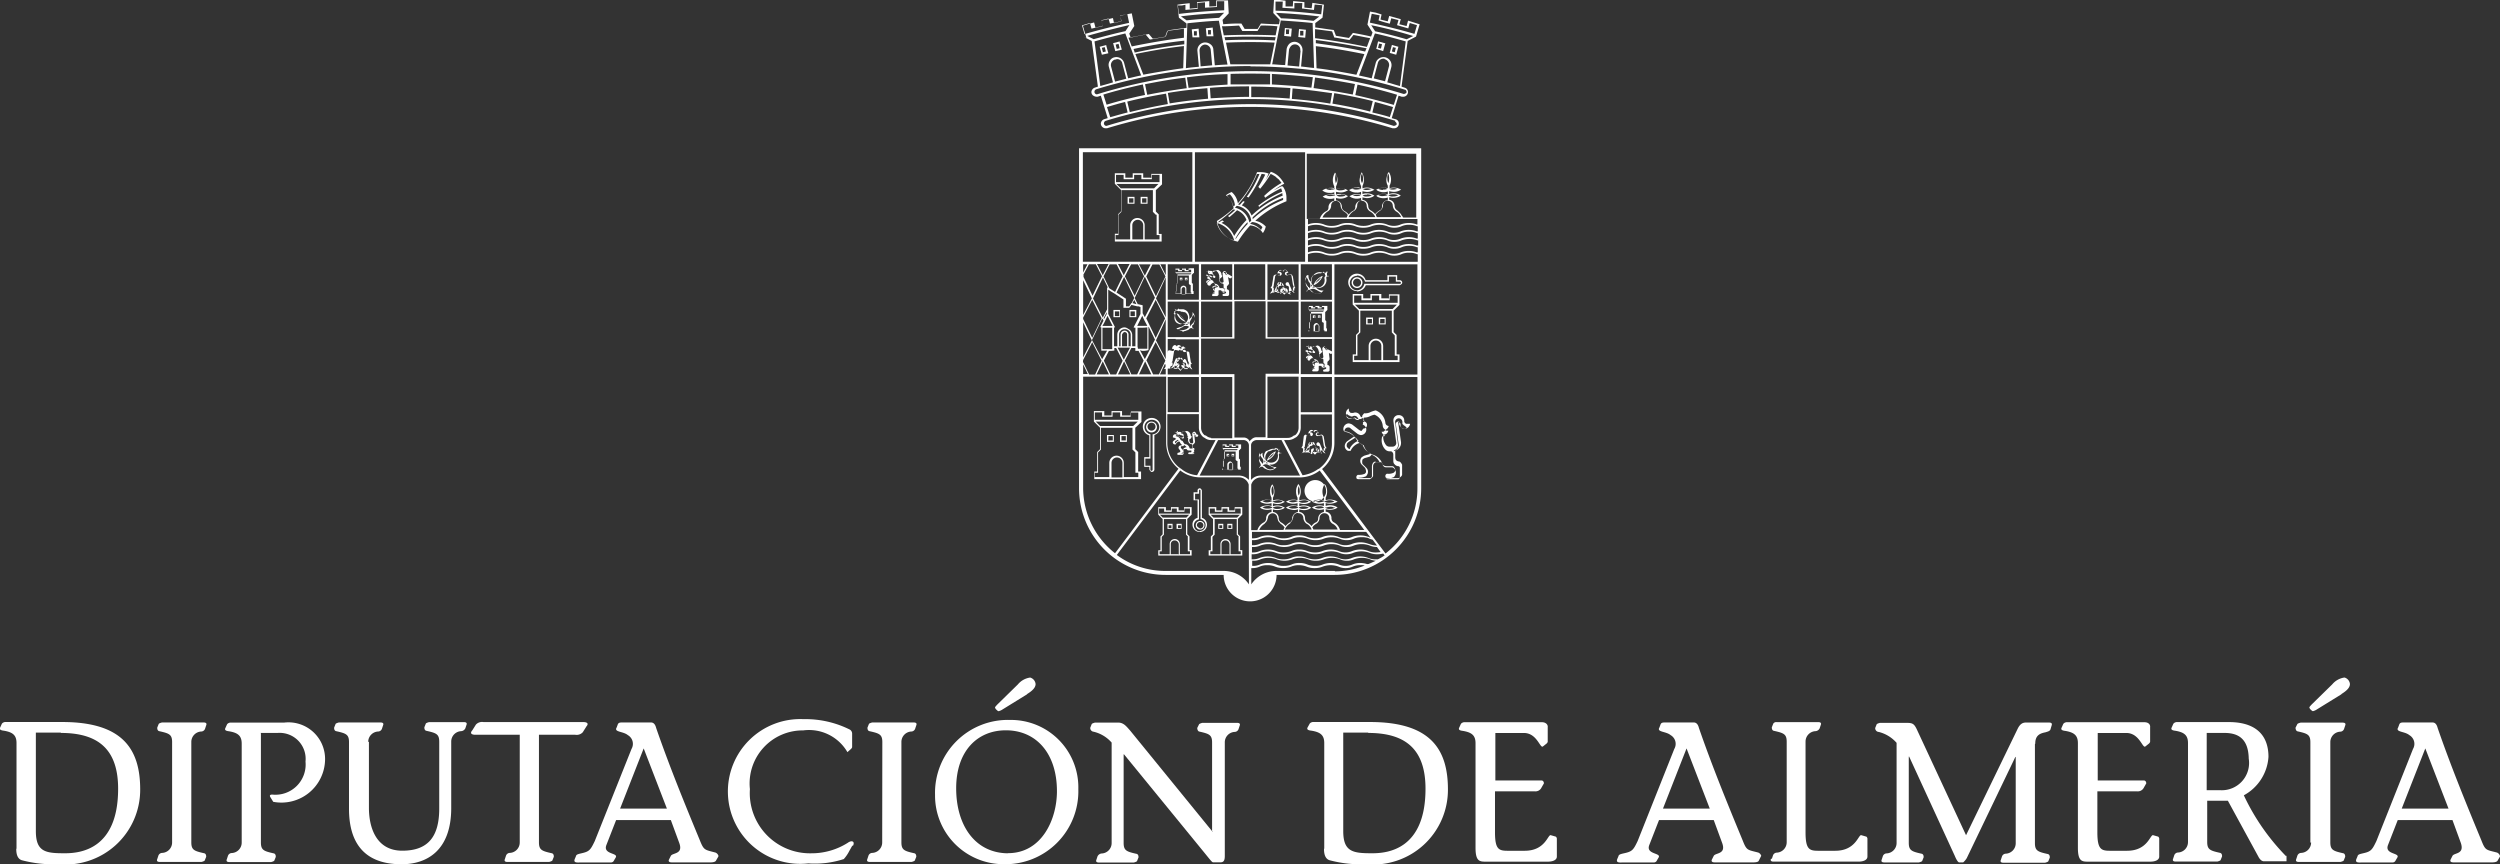 <svg xmlns="http://www.w3.org/2000/svg" width="76.913" height="26.586" viewBox="0 0 76.913 26.586">
  <rect x="0" y="0" width="76.913" height="26.586" fill="#333333" stroke="none"/>
  <g id="logo-dip-almeria" transform="translate(-275.026 -20.541)">
    <path id="Trazado_836" data-name="Trazado 836" d="M247.122,42.243c0,.212.067.312.167.346a3.761,3.761,0,0,0,1.126.123,2.3,2.3,0,0,0,2.52-2.3c0-1.26-.558-2.074-2.4-2.074h-1.762s-.078.011-.1.067l-.045.1c-.033.067.022.089.112.1.268.045.39.134.39.379v3.245Zm1.372-3.569c1.16,0,1.762.513,1.762,1.717,0,1.873-1.171,1.985-1.639,1.985-.58,0-.892-.033-.892-.68V38.663h.769Z" transform="translate(28.404 4.416)" fill="#fff" fill-rule="evenodd"/>
    <path id="Trazado_837" data-name="Trazado 837" d="M251.418,42.041a.321.321,0,0,1-.312.323.128.128,0,0,0-.112.089l-.033.1c-.033.078.033.089.078.089h1.282s.089-.022.1-.045l.045-.112s.011-.1-.067-.112c-.3-.067-.39-.1-.39-.335V38.952a.321.321,0,0,1,.312-.323.128.128,0,0,0,.112-.089l.033-.1c.033-.078-.033-.089-.078-.089h-1.282s-.089.022-.1.045l-.045.112s-.011.1.067.112c.3.067.39.1.39.335Z" transform="translate(28.903 4.417)" fill="#fff" fill-rule="evenodd"/>
    <path id="Trazado_838" data-name="Trazado 838" d="M253.923,38.673h.524a.8.8,0,0,1,.859.881.93.93,0,0,1-1.026,1.015c-.056,0-.089.022-.056.078l.089.145a1.343,1.343,0,0,0,1.595-1.3,1.126,1.126,0,0,0-1.26-1.137h-1.662s-.078.011-.1.067l-.045.1c-.033.067.022.089.112.1.268.045.39.134.39.379v3.044a.321.321,0,0,1-.312.323.128.128,0,0,0-.112.089l-.033.1c-.033.078.033.089.078.089h1.282s.089-.022.1-.045l.045-.112s.011-.1-.067-.112c-.3-.067-.39-.1-.39-.335V38.685Z" transform="translate(29.119 4.417)" fill="#fff" fill-rule="evenodd"/>
    <path id="Trazado_839" data-name="Trazado 839" d="M256.888,38.953a.321.321,0,0,1,.312-.323.128.128,0,0,0,.112-.089l.033-.1c.033-.078-.033-.089-.078-.089h-1.282s-.089.022-.1.045l-.045.112s-.011.1.067.112c.3.067.39.1.39.335v2.052c0,.926.368,1.706,1.617,1.706.781,0,1.528-.424,1.528-1.729V38.942a.321.321,0,0,1,.312-.323.156.156,0,0,0,.123-.089l.033-.1c.033-.078-.033-.089-.078-.089h-1.071s-.089.022-.1.045l-.045.112s-.011.1.067.112c.3.067.39.1.39.335v2.052c0,.859-.335,1.3-1.137,1.3s-1.026-.714-1.026-1.316V38.942Z" transform="translate(29.466 4.416)" fill="#fff" fill-rule="evenodd"/>
    <path id="Trazado_840" data-name="Trazado 840" d="M261.706,38.73h1.115a.256.256,0,0,0,.234-.078l.111-.178c.089-.1,0-.134-.089-.134H260a.256.256,0,0,0-.234.078l-.112.178c-.089.1,0,.134.089.134h1.372v3.312a.321.321,0,0,1-.312.323.128.128,0,0,0-.112.089l-.033.1c-.033.078.033.089.078.089h1.282s.089-.022.1-.045l.045-.112s.011-.1-.067-.112c-.3-.067-.39-.1-.39-.335Z" transform="translate(29.901 4.416)" fill="#fff" fill-rule="evenodd"/>
    <path id="Trazado_841" data-name="Trazado 841" d="M266.9,42.454a.159.159,0,0,0-.089-.1c-.335-.089-.357-.067-.479-.368-.413-1-.926-2.242-1.349-3.468-.022-.089-.067-.167-.156-.167h-.881c-.067,0-.123,0-.145.067l-.033.089c-.089.145.2.112.346.234a.31.31,0,0,1,.112.424L263.095,42c-.134.279-.167.323-.424.379-.089.022-.145.033-.156.089l-.033.078c-.056.134.078.112.19.112h.914c.089,0,.1-.067.123-.1l.033-.056c.078-.145-.4-.089-.29-.379l.3-.769h1.684l.257.7c.134.357-.2.3-.257.4l-.056.112c-.034.067.022.089.078.089h1.216s.112,0,.145-.045l.078-.134ZM263.875,41l.725-1.851L265.314,41Z" transform="translate(30.229 4.417)" fill="#fff" fill-rule="evenodd"/>
    <path id="Trazado_842" data-name="Trazado 842" d="M270.547,42.163c.078-.145-.033-.19-.156-.1a2.081,2.081,0,0,1-1.126.323,1.852,1.852,0,0,1-1.885-1.974,1.633,1.633,0,0,1,1.639-1.807,1.366,1.366,0,0,1,1.361.669l.112-.1s.033-.033.033-.056v-.413a.146.146,0,0,0-.067-.123,3.047,3.047,0,0,0-1.427-.323,2.227,2.227,0,1,0,.145,4.438,2.883,2.883,0,0,0,1.093-.134,1.135,1.135,0,0,0,.167-.245l.1-.178Z" transform="translate(30.717 4.407)" fill="#fff" fill-rule="evenodd"/>
    <path id="Trazado_843" data-name="Trazado 843" d="M271.008,42.041a.321.321,0,0,1-.312.323.128.128,0,0,0-.112.089l-.033.1c-.033.078.033.089.078.089h1.282s.089-.022.1-.045l.045-.112s.011-.1-.067-.112c-.3-.067-.39-.1-.39-.335V38.952a.321.321,0,0,1,.312-.323.128.128,0,0,0,.112-.089l.033-.1c.033-.078-.033-.089-.078-.089H270.7s-.089.022-.1.045l-.045.112s-.011.1.067.112c.3.067.39.1.39.335Z" transform="translate(31.159 4.417)" fill="#fff" fill-rule="evenodd"/>
    <path id="Trazado_844" data-name="Trazado 844" d="M274.673,42.519c-1.015,0-1.606-.848-1.606-2s.658-1.784,1.528-1.784c.937,0,1.572.714,1.572,1.873,0,.87-.468,1.907-1.505,1.907Zm-.156.335a2.245,2.245,0,0,0,2.308-2.308,2.074,2.074,0,0,0-2.1-2.13,2.243,2.243,0,0,0-2.308,2.308,2.11,2.11,0,0,0,2.1,2.13m.725-5.23c.145-.089.268-.19.268-.312a.229.229,0,0,0-.167-.2.6.6,0,0,0-.379.212l-.613.6a.91.91,0,0,0-.089.1.113.113,0,0,0,.045.078c.022.022.045.045.067.045a.385.385,0,0,0,.123-.056l.758-.468Z" transform="translate(31.376 4.274)" fill="#fff" fill-rule="evenodd"/>
    <path id="Trazado_845" data-name="Trazado 845" d="M280.469,41.707h-.011L277.927,38.6c-.111-.123-.19-.234-.346-.245h-.736s-.089.022-.1.045l-.045.112a.114.114,0,0,0,.1.123,1.054,1.054,0,0,1,.558.335v3.089a.321.321,0,0,1-.312.323.156.156,0,0,0-.123.089l-.033.1c-.033.078.033.089.078.089h1.071s.089-.022.1-.045l.045-.112s.011-.1-.067-.112c-.3-.067-.39-.1-.39-.335V39.331h.011l2.487,3.044c.19.234.223.279.257.279h.223c.112,0,.134-.078.134-.2v-3.49a.321.321,0,0,1,.312-.323.128.128,0,0,0,.112-.089l.033-.1c.033-.078-.033-.089-.078-.089h-1.071s-.089.022-.1.045l-.056.112s0,.1.067.112c.3.067.39.1.39.335v2.754Z" transform="translate(31.868 4.417)" fill="#fff" fill-rule="evenodd"/>
    <path id="Trazado_846" data-name="Trazado 846" d="M283.2,42.243c0,.212.067.312.167.346a3.71,3.71,0,0,0,1.126.123,2.3,2.3,0,0,0,2.52-2.3c0-1.26-.558-2.074-2.4-2.074h-1.762s-.078.011-.1.067l-.056.1c-.033.067.022.089.123.1.268.045.39.134.39.379v3.245Zm1.361-3.569c1.16,0,1.762.513,1.762,1.717,0,1.873-1.171,1.985-1.639,1.985-.58,0-.892-.033-.892-.68V38.663h.769Z" transform="translate(32.559 4.416)" fill="#fff" fill-rule="evenodd"/>
    <path id="Trazado_847" data-name="Trazado 847" d="M287.974,38.675h.892c.413,0,.5.491.591.413l.112-.089s.033-.033.033-.056V38.5c.011-.089-.067-.156-.178-.156h-2.4s-.078.011-.1.067l-.045.1c-.033.067.022.089.112.1.268.045.39.134.39.379V42.21c0,.424.134.424.323.424h1.9c.167,0,.279-.056.279-.156V41.92s-.011-.045-.033-.056l-.156-.045c-.089-.022-.167.48-.8.48h-.535c-.268,0-.379-.056-.379-.569V40.47h1.216a.207.207,0,0,0,.2-.089l.089-.156s0-.089-.078-.089h-1.416V38.675Z" transform="translate(33.04 4.416)" fill="#fff" fill-rule="evenodd"/>
    <path id="Trazado_848" data-name="Trazado 848" d="M295.669,42.454a.159.159,0,0,0-.089-.1c-.335-.089-.357-.056-.48-.368-.413-1-.926-2.242-1.349-3.468-.022-.089-.067-.167-.156-.167h-.881c-.067,0-.123,0-.145.067l-.033.089c-.089.145.2.112.346.234a.31.31,0,0,1,.112.424L291.866,42c-.134.279-.167.323-.435.379-.089.022-.145.033-.156.089l-.033.078c-.056.134.078.112.19.112h.926c.089,0,.1-.067.123-.1l.033-.056c.078-.145-.4-.089-.29-.379l.3-.769h1.684l.257.7c.134.357-.2.3-.257.4l-.056.112c-.033.067.022.089.078.089h1.215s.123,0,.145-.045l.067-.134ZM292.646,41l.725-1.851L294.085,41Z" transform="translate(33.542 4.417)" fill="#fff" fill-rule="evenodd"/>
    <path id="Trazado_849" data-name="Trazado 849" d="M295.481,42.544c-.033.078.033.089.078.089h2.61c.167,0,.279-.056.279-.156V41.92s-.011-.045-.034-.056l-.156-.045c-.089-.022-.167.48-.8.48h-.535c-.268,0-.379-.056-.379-.569V38.942a.321.321,0,0,1,.312-.323.156.156,0,0,0,.123-.089l.033-.1c.033-.078-.033-.089-.078-.089h-1.282a.107.107,0,0,0-.1.045l-.045.112s-.011.1.067.112c.3.067.39.1.39.335v3.089a.321.321,0,0,1-.312.323.128.128,0,0,0-.111.089l-.033.1Z" transform="translate(34.03 4.416)" fill="#fff" fill-rule="evenodd"/>
    <path id="Trazado_850" data-name="Trazado 850" d="M303.279,39c0-.245.134-.312.312-.346.067-.022.134-.033.156-.089l.033-.112c.033-.089-.022-.1-.089-.1h-.7c-.089,0-.178.033-.257.2l-1.584,3.267-1.494-3.212c-.1-.223-.145-.245-.346-.245H298.5s-.089.022-.1.045l-.045.112a.117.117,0,0,0,.112.123,1.074,1.074,0,0,1,.546.335v3.078a.321.321,0,0,1-.312.323.128.128,0,0,0-.112.089l-.033.1c-.033.078.033.089.078.089H299.7s.089-.022.1-.045l.045-.112s.011-.1-.067-.112c-.3-.067-.39-.1-.39-.335V39.4h.011l1.405,3.056c.045.112.1.2.134.2h.123a.536.536,0,0,0,.112-.134l1.494-3.111h.011v2.654a.321.321,0,0,1-.312.323.128.128,0,0,0-.112.089l-.033.1c-.033.078.033.089.078.089h1.282s.089-.022.1-.045l.045-.112s.011-.1-.067-.112c-.3-.067-.39-.1-.39-.335V39.019Z" transform="translate(34.362 4.417)" fill="#fff" fill-rule="evenodd"/>
    <path id="Trazado_851" data-name="Trazado 851" d="M304.594,38.675h.892c.413,0,.5.491.591.413l.111-.089s.033-.033.033-.056V38.5c.011-.089-.056-.156-.178-.156h-2.4s-.078.011-.1.067l-.045.1c-.033.067.022.089.111.1.268.045.39.134.39.379V42.21c0,.424.134.424.323.424h1.9c.167,0,.279-.056.279-.156V41.92s-.011-.045-.033-.056l-.156-.045c-.089-.022-.167.48-.8.48h-.535c-.268,0-.379-.056-.379-.569V40.47h1.216a.207.207,0,0,0,.2-.089l.089-.156s0-.089-.078-.089h-1.416V38.675Z" transform="translate(34.954 4.416)" fill="#fff" fill-rule="evenodd"/>
    <path id="Trazado_852" data-name="Trazado 852" d="M310.055,42.466a6.781,6.781,0,0,1-1.3-1.873,1.451,1.451,0,0,0,.758-1.182c0-.747-.48-1.071-1.216-1.071h-1.617s-.078.011-.1.067l-.045.1c-.033.067.022.089.112.1.268.045.39.134.39.379v3.044a.321.321,0,0,1-.312.323.128.128,0,0,0-.112.089l-.033.1c-.033.078.033.089.078.089h1.282s.089-.022.1-.045l.045-.112s.011-.1-.067-.112c-.3-.067-.39-.1-.39-.335V40.76h.636l.937,1.717s.067.145.167.145h.7v-.178Zm-2.442-3.792h.546c.424,0,.736.178.747.792a.839.839,0,0,1-.87.97h-.424Z" transform="translate(35.303 4.416)" fill="#fff" fill-rule="evenodd"/>
    <path id="Trazado_853" data-name="Trazado 853" d="M310.43,42.184a.321.321,0,0,1-.312.323.128.128,0,0,0-.112.089l-.033.1c-.033.078.033.089.078.089h1.282s.089-.022.1-.045l.045-.112s.011-.1-.067-.112c-.3-.067-.39-.1-.39-.335V39.1a.321.321,0,0,1,.312-.323.128.128,0,0,0,.112-.089l.033-.1c.033-.078-.033-.089-.078-.089h-1.294s-.089.022-.1.045l-.056.112s0,.1.067.112c.3.067.39.1.39.335v3.089Zm.926-4.561c.145-.089.268-.19.268-.312a.229.229,0,0,0-.167-.2.6.6,0,0,0-.379.212l-.613.6a.91.91,0,0,0-.089.1.113.113,0,0,0,.045.078c.022.022.045.045.067.045a.384.384,0,0,0,.123-.056l.758-.468Z" transform="translate(35.698 4.274)" fill="#fff" fill-rule="evenodd"/>
    <path id="Trazado_854" data-name="Trazado 854" d="M316.047,42.454a.159.159,0,0,0-.089-.1c-.335-.089-.357-.056-.48-.368-.413-1-.926-2.242-1.349-3.468-.022-.089-.067-.167-.156-.167h-.881c-.067,0-.123,0-.145.067l-.033.089c-.089.145.2.112.346.234a.31.31,0,0,1,.112.424L312.245,42c-.134.279-.167.323-.424.379-.089.022-.145.033-.156.089l-.033.078c-.056.134.078.112.19.112h.914c.089,0,.1-.067.123-.1l.033-.056c.078-.145-.4-.089-.29-.379l.3-.769h1.684l.256.7c.123.357-.2.3-.256.4l-.056.112c-.033.067.022.089.078.089h1.216s.111,0,.145-.045l.078-.134ZM313.025,41l.725-1.851L314.464,41Z" transform="translate(35.891 4.417)" fill="#fff" fill-rule="evenodd"/>
    <path id="Trazado_855" data-name="Trazado 855" d="M286.884,22.51H276.39V32.97a2.665,2.665,0,0,0,2.665,2.665h1.784a.814.814,0,0,0,1.628,0h1.784a2.665,2.665,0,0,0,2.665-2.665V22.51Zm-1.595,12.167a.7.7,0,0,0-.491,0,.525.525,0,0,1-.424,0,.7.7,0,0,0-.491,0,.577.577,0,0,1-.234.045.688.688,0,0,1-.245-.045.6.6,0,0,0-.245-.045.537.537,0,0,0-.234.045.6.6,0,0,1-.245.045.536.536,0,0,1-.234-.045.7.7,0,0,0-.491,0,.5.5,0,0,1-.212.045h-.033v-.156h.033a.518.518,0,0,0,.223-.045.7.7,0,0,1,.491,0,.7.7,0,0,0,.491,0,.578.578,0,0,1,.234-.045.688.688,0,0,1,.245.045.6.6,0,0,0,.245.045.64.64,0,0,0,.245-.045.7.7,0,0,1,.491,0,.5.5,0,0,0,.212.045.518.518,0,0,0,.223-.045.557.557,0,0,1,.245-.045.459.459,0,0,1,.134.011h.011a.213.213,0,0,1,.089.033l.1.033.134.178a.622.622,0,0,1-.234-.045Zm.234.1h.033l.112.156s-.089.011-.145.011a.537.537,0,0,1-.234-.045.7.7,0,0,0-.491,0,.526.526,0,0,1-.424,0,.7.7,0,0,0-.491,0,.577.577,0,0,1-.234.045.688.688,0,0,1-.245-.045.6.6,0,0,0-.245-.045.537.537,0,0,0-.234.045.6.6,0,0,1-.245.045.536.536,0,0,1-.234-.045.7.7,0,0,0-.491,0,.5.5,0,0,1-.212.045h-.033v-.167h.033a.518.518,0,0,0,.223-.045.7.7,0,0,1,.491,0,.7.7,0,0,0,.491,0,.578.578,0,0,1,.234-.045.688.688,0,0,1,.245.045.6.6,0,0,0,.245.045.64.64,0,0,0,.245-.045.7.7,0,0,1,.491,0,.5.5,0,0,0,.212.045.518.518,0,0,0,.223-.045.7.7,0,0,1,.491,0,.6.6,0,0,0,.245.045Zm-.234-.312a.7.7,0,0,0-.491,0,.526.526,0,0,1-.424,0,.7.7,0,0,0-.491,0,.577.577,0,0,1-.234.045.688.688,0,0,1-.245-.045.6.6,0,0,0-.245-.045.537.537,0,0,0-.234.045.6.6,0,0,1-.245.045.536.536,0,0,1-.234-.045.7.7,0,0,0-.491,0,.5.5,0,0,1-.212.045h-.033v-.2h3.513l.134.178s-.033,0-.045-.022Zm-2.944-1.093h.011a.547.547,0,0,1,.145-.033.217.217,0,0,1,.145.033h.011l-.011.011a.309.309,0,0,1-.145.033.217.217,0,0,1-.145-.033h-.011Zm.156.156a.31.31,0,0,1,.145.033h.011l-.011.011a.309.309,0,0,1-.145.033.217.217,0,0,1-.145-.033h-.011l.011-.011a.309.309,0,0,1,.145-.033m-.156-.335h0a.343.343,0,0,1-.033-.145.232.232,0,0,1,.033-.145.309.309,0,0,1,.033.145.217.217,0,0,1-.033.145m-.011.178h-.011a.556.556,0,0,1-.134.033.232.232,0,0,1-.145-.033h-.011l.011-.011a.309.309,0,0,1,.145-.033.187.187,0,0,1,.134.033h.011Zm-.011.19h.011l-.011.011a.283.283,0,0,1-.134.022.217.217,0,0,1-.145-.033h-.011l.011-.011a.343.343,0,0,1,.145-.033.187.187,0,0,1,.134.033Zm.022.178a.148.148,0,0,1,.145.145.035.035,0,0,0,.011.022.17.17,0,0,0,.078.134s0,.022.011.022a.386.386,0,0,1,.123.112.55.55,0,0,0-.033.078h-.747a.394.394,0,0,1,.167-.19.035.035,0,0,1,.011-.022.207.207,0,0,0,.078-.134.039.039,0,0,0,.011-.022A.148.148,0,0,1,282.345,33.74Zm.8-.368h.011a.547.547,0,0,1,.145-.033.217.217,0,0,1,.145.033h.011l-.011.011a.309.309,0,0,1-.145.033.217.217,0,0,1-.145-.033h-.011Zm.156.156a.31.31,0,0,1,.145.033h.011l-.011.011a.309.309,0,0,1-.145.033.217.217,0,0,1-.145-.033h-.011l.011-.011a.309.309,0,0,1,.145-.033m-.156-.335h0a.482.482,0,0,1,0-.29.309.309,0,0,1,.033.145.217.217,0,0,1-.033.145m-.022.368h.011l-.011.011a.283.283,0,0,1-.134.022.217.217,0,0,1-.145-.033h-.011l.011-.011a.343.343,0,0,1,.145-.033.174.174,0,0,1,.134.033Zm.022.178a.148.148,0,0,1,.145.145.246.246,0,0,0,.1.178.3.3,0,0,1,.156.178h-.825a.394.394,0,0,1,.167-.19V34.03a.207.207,0,0,0,.078-.134.039.039,0,0,0,.011-.022.148.148,0,0,1,.145-.145Zm.8-.368h.011a.307.307,0,0,1,.279,0h.011l-.011.011a.309.309,0,0,1-.145.033.217.217,0,0,1-.145-.033h-.011Zm.056.19a.454.454,0,0,1,.111-.022.183.183,0,0,1,.112.022h.045l-.011.011a.309.309,0,0,1-.145.033.217.217,0,0,1-.145-.033h-.011l.011-.011Zm-.045-.368h0a.331.331,0,1,1,.033-.145.217.217,0,0,1-.033.145m-.011.178h-.011a.556.556,0,0,1-.134.033.232.232,0,0,1-.145-.033h-.011l.011-.011a.346.346,0,0,1,.279,0h.011Zm0,.368a.148.148,0,0,1,.145.145.214.214,0,0,0,.1.178.3.3,0,0,1,.156.178h-.747a.369.369,0,0,0-.033-.067.385.385,0,0,1,.123-.112.211.211,0,0,0,.1-.178.148.148,0,0,1,.145-.145Zm.468.5a.378.378,0,0,0-.19-.223.146.146,0,0,1-.067-.134.193.193,0,0,0-.178-.19v-.078a.46.46,0,0,0,.323-.022l.045-.033-.045-.022a.41.41,0,0,0-.323-.022v-.089a.464.464,0,0,0,.323-.022l.045-.022-.045-.022a.46.46,0,0,0-.323-.022V33.26a.425.425,0,0,0,0-.379l-.033-.045-.022.045a.425.425,0,0,0,0,.379v.078a.464.464,0,0,0-.323.022l-.045.022.045.022a.46.46,0,0,0,.323.022v.089a.464.464,0,0,0-.323.022l-.045.022.045.033a.455.455,0,0,0,.323.022V33.7a.214.214,0,0,0-.178.2.121.121,0,0,1-.078.123.3.3,0,0,0-.123.112.446.446,0,0,0-.134-.112.159.159,0,0,1-.067-.134.193.193,0,0,0-.178-.19v-.078a.788.788,0,0,0,.134.022.367.367,0,0,0,.19-.045l.045-.033-.045-.022a.407.407,0,0,0-.323-.022v-.089a.788.788,0,0,0,.134.022.367.367,0,0,0,.19-.045l.045-.022-.045-.022a.407.407,0,0,0-.323-.022V33.26a.425.425,0,0,0,0-.379l-.033-.045-.022.045a.366.366,0,0,0-.045.19.394.394,0,0,0,.045.19v.078a.43.43,0,0,0-.312.022l-.045.022.045.022a.434.434,0,0,0,.312.022v.089a.434.434,0,0,0-.312.022l-.045.022.045.033a.776.776,0,0,0,.19.045.283.283,0,0,0,.134-.022V33.7a.214.214,0,0,0-.178.2.137.137,0,0,1-.078.123.4.4,0,0,0-.123.112.446.446,0,0,0-.134-.112.155.155,0,0,1-.078-.134.193.193,0,0,0-.178-.19v-.078a.46.46,0,0,0,.323-.022l.045-.033-.045-.022a.407.407,0,0,0-.323-.022v-.089a.789.789,0,0,0,.134.022.366.366,0,0,0,.19-.045l.045-.022-.045-.022a.407.407,0,0,0-.323-.022V33.26a.425.425,0,0,0,0-.379l-.022-.033-.022.033a.366.366,0,0,0-.045.19.394.394,0,0,0,.045.19v.078a.43.43,0,0,0-.312.022l-.045.022.045.022a.434.434,0,0,0,.312.022v.089a.434.434,0,0,0-.312.022l-.045.022.045.033a.43.43,0,0,0,.312.022V33.7a.2.2,0,0,0-.167.2.137.137,0,0,1-.078.123.4.4,0,0,0-.19.234h-.19V32.859a.311.311,0,0,1,.29-.223h1.216a1.01,1.01,0,0,0,.6-.212l1.372,1.829h-.747Zm-.491-.669a.789.789,0,0,1-.134.022.217.217,0,0,1-.145-.033.309.309,0,0,1,.145-.033.187.187,0,0,1,.134.033Zm-.8-.2a.556.556,0,0,1-.134.033.232.232,0,0,1-.145-.033.309.309,0,0,1,.145-.033.187.187,0,0,1,.134.033m.636-1a1.067,1.067,0,0,1-.491.2l-.569-1.082h.134a.392.392,0,0,0,.2-.067.234.234,0,0,0,.067-.045.389.389,0,0,0,.112-.268V30.7h.959v.9a.959.959,0,0,1-.357.736.233.233,0,0,1-.067.045Zm-1.572-.948V29.536h.959v1.572a.3.3,0,0,1-.089.212c-.022.022-.045.022-.067.033a.28.28,0,0,1-.156.067Zm.959-3.1h-.959V27.227h.959Zm-.959-2.241h.959v1.093h-.959Zm1.851,4.55h-.825V29.547h.959v1.082Zm-.825-1.16h0V28.376h.959v1.082h-.959Zm.2-1.149h-.2V27.227h.959V28.32Zm.758-1.149h-.959V26.079h.959Zm-4.215-4.539h3.39V26h-3.39Zm2.163,4.539h-.959V26.079h.959Zm-1.974-1.093h.959v1.093h-.959Zm.959,2.241h-.959V27.227h.959Zm-1.74.067h.714v1.082h-.959V28.376h.245Zm-.245-1.16h.959V28.32h-.959Zm.959,3.4h-.959V29.547h.959Zm0,.056v.424a.389.389,0,0,0,.112.268.233.233,0,0,0,.067.045.311.311,0,0,0,.2.067h.134l-.569,1.082a.874.874,0,0,1-.491-.2c-.022-.011-.045-.033-.067-.045a.977.977,0,0,1-.357-.736v-.9h.97Zm.379.736a.28.28,0,0,1-.156-.067c-.022-.011-.056-.011-.067-.033a.3.3,0,0,1-.089-.212V29.547h.959v1.885h-.647Zm-.379-4.249h-.959V26.079h.959Zm-3.569-4.539h3.368V26h-3.368Zm1.617,5.4V28.6h-.1v-.357a.209.209,0,0,0-.123-.178.2.2,0,0,0-.112-.045.224.224,0,0,0-.223.223V28.6h-.1v-.58h.033l-.212-.413v-.747l.067.045.112.067.033.022.256.167v.256h.178l.045-.056.022-.033.178.045h.045l.056.022v.212l-.212.413.033.011Zm-.167.613-.19.368-.19-.368Zm-.245-.045v-.357s.033-.078.078-.078a.076.076,0,0,1,.078.078V28.6h-.156Zm.2,0v-.346a.123.123,0,1,0-.245,0V28.6h-.045v-.357a.167.167,0,0,1,.178-.167.174.174,0,0,1,.178.167V28.6h-.067Zm-.658-.624h-.145l.056-.1.022-.045.078-.167.156.312h-.167m.156.056v.658h-.3V28.03h.3Zm-.268-.29.1-.19v.056l-.089.167V27.74Zm1.059-.424-.1-.2.312-.658.312.647-.312.6-.067-.123v-.245l-.145-.033Zm-.045-.011-.123-.033.056-.1ZM278,27.272h0l-.067.1h-.1v-.234l-.29-.19.234-.48.312.647-.078.156Zm.335.39.045.1.022.045.089.167h-.312l.156-.312m-.145.981V28.03h.134a.963.963,0,0,0,.167-.011v.658h-.29v-.045Zm.123.1a.722.722,0,0,0,.212-.022v-.714h.011l.19.39-.312.6-.145-.268h.033Zm.145-1,.29-.569.29.569-.29.6Zm.29-.691-.29-.6.19-.368h.212l.19.368-.29.6Zm-.335-.625-.178-.346h.357Zm-.022.022-.29.6-.3-.6.19-.368h.212Zm-.625-.033-.178-.346h.357Zm-.033.033-.234.48-.178-.112-.178-.368.19-.368h.212Zm-.613-.033-.178-.346h.357Zm0,.056.156.323h-.022v.669l-.134.256-.3-.591.312-.658Zm0,1.294.022.045-.1.2.033.011v.714h.178L277.1,29l-.312-.591.312-.658Zm0,1.3.19.4h-.379Zm.033-.022.156-.3a1.277,1.277,0,0,0,.167-.011v-.078h.056l.2.39-.2.424h-.178Zm.624.022.19.4h-.379Zm.022-.022.2-.39h.123v.089h.1l.156.3-.2.424H278l-.2-.424m.624.022.19.4h-.379Zm.033-.022.29-.569.3.569-.2.424h-.178l-.2-.424Zm.6.045v.379h-.178Zm-.3-.669h0l.3-.647V29l-.3-.58m0-1.294h0l.3-.647v1.227l-.3-.58m.134-1.048h.167v.335Zm-2.375,0h.134l-.134.256Zm0,.335.178-.335h.212l.19.368-.29.6-.279-.58V26.4Zm0,.156.268.558-.268.513Zm0,1.149.279-.546.29.569-.29.6-.279-.58v-.045Zm0,.145.268.558-.268.524V27.863Zm0,1.16.279-.546.29.569-.2.424H276.7l-.19-.39Zm0,.134.145.3h-.145Zm0,3.814V29.536h2.554v2.041a1.04,1.04,0,0,0,.379.792l-1.952,2.6a2.565,2.565,0,0,1-.981-2.007Zm5.1,2.955a.93.93,0,0,0-.77-.413h-1.8a2.5,2.5,0,0,1-1.494-.491l1.952-2.6a1.01,1.01,0,0,0,.6.212h1.216a.311.311,0,0,1,.29.223Zm0-3.212h0a.416.416,0,0,0-.29-.134h-1.227l.569-1.093h.77a.167.167,0,0,1,.178.167v1.059Zm.033-1.182a.207.207,0,0,1-.033-.045.2.2,0,0,0-.178-.078h-.268V29.458h-1.026V28.365h1.026V27.216h.959v1.149h1.026v1.082h-1.026V31.4h-.268a.214.214,0,0,0-.167.067c-.011.011-.034.022-.045.045Zm.033.134v-.022a.155.155,0,0,1,.056-.112.2.2,0,0,1,.112-.045h.769l.569,1.093h-1.216a.375.375,0,0,0-.29.134Zm2.576,3.847h-1.8a.93.93,0,0,0-.769.413v-.5h.033a.517.517,0,0,0,.223-.045.537.537,0,0,1,.234-.045.6.6,0,0,1,.245.045.7.7,0,0,0,.491,0,.578.578,0,0,1,.234-.045.688.688,0,0,1,.245.045.6.6,0,0,0,.245.045.64.64,0,0,0,.245-.045.7.7,0,0,1,.491,0,.5.5,0,0,0,.212.045.518.518,0,0,0,.223-.045.557.557,0,0,1,.245-.045.381.381,0,0,1,.123.011,2.474,2.474,0,0,1-.914.178Zm.992-.212a.729.729,0,0,0-.2-.033.6.6,0,0,0-.245.045.526.526,0,0,1-.424,0,.7.7,0,0,0-.491,0,.577.577,0,0,1-.234.045.688.688,0,0,1-.245-.045.6.6,0,0,0-.245-.045.537.537,0,0,0-.234.045.6.6,0,0,1-.245.045.536.536,0,0,1-.234-.045.7.7,0,0,0-.491,0,.5.5,0,0,1-.212.045h-.033V35.2h.033a.518.518,0,0,0,.223-.045.7.7,0,0,1,.491,0,.7.7,0,0,0,.491,0,.578.578,0,0,1,.234-.045.689.689,0,0,1,.245.045.6.6,0,0,0,.245.045.64.64,0,0,0,.245-.045.7.7,0,0,1,.491,0,.5.5,0,0,0,.212.045.518.518,0,0,0,.223-.045.7.7,0,0,1,.491,0,.591.591,0,0,0,.178.045c-.067.033-.145.067-.223.1Zm.29-.145h-.022a.536.536,0,0,1-.234-.045.7.7,0,0,0-.491,0,.526.526,0,0,1-.424,0,.7.7,0,0,0-.491,0,.577.577,0,0,1-.234.045.689.689,0,0,1-.245-.045.6.6,0,0,0-.245-.045.537.537,0,0,0-.234.045.6.6,0,0,1-.245.045.537.537,0,0,1-.234-.045.7.7,0,0,0-.491,0,.5.5,0,0,1-.212.045H281.7V35h.033a.518.518,0,0,0,.223-.045.7.7,0,0,1,.491,0,.7.7,0,0,0,.491,0,.577.577,0,0,1,.234-.045.689.689,0,0,1,.245.045.6.6,0,0,0,.245.045.641.641,0,0,0,.245-.045.7.7,0,0,1,.491,0,.5.5,0,0,0,.212.045.518.518,0,0,0,.223-.045.7.7,0,0,1,.491,0,.6.6,0,0,0,.245.045.7.7,0,0,0,.178-.022l.045.056a1.314,1.314,0,0,1-.212.123Zm1.26-2.186a2.531,2.531,0,0,1-.981,2.007l-1.952-2.6a1.04,1.04,0,0,0,.379-.792V29.547h2.554V32.97Zm0-3.5h-2.554v-3.39h2.554Zm0-3.468h-3.368v-.234a.7.7,0,0,1,.491,0,.7.7,0,0,0,.491,0,.577.577,0,0,1,.234-.045.689.689,0,0,1,.245.045.6.6,0,0,0,.245.045.641.641,0,0,0,.245-.045.7.7,0,0,1,.491,0,.5.5,0,0,0,.212.045.518.518,0,0,0,.223-.045.537.537,0,0,1,.234-.045.6.6,0,0,1,.245.045h.022V26Zm0-.29h-.022a.7.7,0,0,0-.491,0,.526.526,0,0,1-.424,0,.7.7,0,0,0-.491,0,.577.577,0,0,1-.234.045.688.688,0,0,1-.245-.045.6.6,0,0,0-.245-.045.64.64,0,0,0-.245.045.6.6,0,0,1-.245.045.537.537,0,0,1-.234-.045.7.7,0,0,0-.491,0v-.156a.7.7,0,0,1,.491,0,.7.7,0,0,0,.491,0,.577.577,0,0,1,.234-.045.689.689,0,0,1,.245.045.6.6,0,0,0,.245.045.641.641,0,0,0,.245-.045.7.7,0,0,1,.491,0,.5.5,0,0,0,.212.045.518.518,0,0,0,.223-.045.537.537,0,0,1,.234-.045.6.6,0,0,1,.245.045h.022v.156Zm0-.212h-.022a.7.7,0,0,0-.491,0,.526.526,0,0,1-.424,0,.7.7,0,0,0-.491,0,.577.577,0,0,1-.234.045.688.688,0,0,1-.245-.045.6.6,0,0,0-.245-.045.64.64,0,0,0-.245.045.6.6,0,0,1-.245.045.537.537,0,0,1-.234-.045.7.7,0,0,0-.491,0v-.156a.7.7,0,0,1,.491,0,.7.7,0,0,0,.491,0,.577.577,0,0,1,.234-.045.689.689,0,0,1,.245.045.6.6,0,0,0,.245.045.641.641,0,0,0,.245-.045.7.7,0,0,1,.491,0,.5.5,0,0,0,.212.045.518.518,0,0,0,.223-.045.7.7,0,0,1,.491,0h.022V25.5Zm0-.212h-.022a.7.7,0,0,0-.491,0,.526.526,0,0,1-.424,0,.7.7,0,0,0-.491,0,.577.577,0,0,1-.234.045.688.688,0,0,1-.245-.045.6.6,0,0,0-.245-.045.64.64,0,0,0-.245.045.6.6,0,0,1-.245.045.537.537,0,0,1-.234-.045.7.7,0,0,0-.491,0V25.12a.7.7,0,0,1,.491,0,.7.7,0,0,0,.491,0,.577.577,0,0,1,.234-.045.688.688,0,0,1,.245.045.6.6,0,0,0,.245.045.641.641,0,0,0,.245-.045.7.7,0,0,1,.491,0,.5.5,0,0,0,.212.045.518.518,0,0,0,.223-.045.537.537,0,0,1,.234-.045.6.6,0,0,1,.245.045h.022v.167Zm0-.223h-.022a.7.7,0,0,0-.491,0,.526.526,0,0,1-.424,0,.7.7,0,0,0-.491,0,.577.577,0,0,1-.234.045.688.688,0,0,1-.245-.045.6.6,0,0,0-.245-.045.64.64,0,0,0-.245.045.641.641,0,0,1-.245.045.537.537,0,0,1-.234-.045.7.7,0,0,0-.491,0v-.156a.7.7,0,0,1,.491,0,.7.7,0,0,0,.491,0,.577.577,0,0,1,.234-.045.689.689,0,0,1,.245.045.6.6,0,0,0,.245.045.641.641,0,0,0,.245-.045.7.7,0,0,1,.491,0,.5.5,0,0,0,.212.045.518.518,0,0,0,.223-.045.537.537,0,0,1,.234-.045.6.6,0,0,1,.245.045h.022v.156Zm0-.212h-.022a.7.7,0,0,0-.491,0,.526.526,0,0,1-.424,0,.7.7,0,0,0-.491,0,.577.577,0,0,1-.234.045.688.688,0,0,1-.245-.045.6.6,0,0,0-.245-.045.64.64,0,0,0-.245.045.6.6,0,0,1-.245.045.537.537,0,0,1-.234-.045.7.7,0,0,0-.491,0v-.167h3.368Zm-2.509-1.271h0a.482.482,0,0,1,0-.29.309.309,0,0,1,.033.145.217.217,0,0,1-.033.145m.156.346a.31.31,0,0,1,.145.033.309.309,0,0,1-.145.033.174.174,0,0,1-.134-.033.283.283,0,0,1,.134-.022Zm-.156.2a.148.148,0,0,1,.145.145.246.246,0,0,0,.1.178.4.4,0,0,1,.123.112.551.551,0,0,0-.033.078h-.747a.394.394,0,0,1,.167-.19.211.211,0,0,0,.1-.178A.148.148,0,0,1,284.285,24.127Zm-.156-.335a.31.31,0,0,1-.145-.033.309.309,0,0,1,.145-.033.187.187,0,0,1,.134.033.283.283,0,0,1-.134.022Zm.959-.212h0a.309.309,0,0,1-.033-.145.217.217,0,0,1,.033-.145.309.309,0,0,1,.033.145.217.217,0,0,1-.033.145m.156.346a.31.31,0,0,1,.145.033.308.308,0,0,1-.145.033.174.174,0,0,1-.134-.033.283.283,0,0,1,.134-.022Zm-.156.2a.148.148,0,0,1,.145.145.214.214,0,0,0,.1.178.37.37,0,0,1,.167.178h-.825a.394.394,0,0,1,.167-.19.211.211,0,0,0,.1-.178.148.148,0,0,1,.145-.145Zm.814-.546h0a.308.308,0,0,1-.033-.145.217.217,0,0,1,.033-.145.482.482,0,0,1,0,.29m.011.368a.4.4,0,0,1,.279,0h.011l-.011.011a.308.308,0,0,1-.145.033.174.174,0,0,1-.134-.033H285.9Zm-.022.178a.148.148,0,0,1,.145.145.246.246,0,0,0,.1.178.34.34,0,0,1,.156.178h-.747a.738.738,0,0,1-.033-.078.386.386,0,0,1,.123-.112.211.211,0,0,0,.1-.178.148.148,0,0,1,.145-.145Zm-.156-.335a.31.31,0,0,1-.145-.033.309.309,0,0,1,.145-.033.174.174,0,0,1,.134.033.283.283,0,0,1-.134.022Zm1.059.848h-.435a.041.041,0,0,1-.022-.033l-.022-.022a.348.348,0,0,0-.1-.123s-.011-.022-.022-.022-.011-.022-.022-.022a.155.155,0,0,1-.078-.134.193.193,0,0,0-.167-.19v-.078a.43.43,0,0,0,.312-.022l.045-.033-.045-.022a.384.384,0,0,0-.312-.022v-.089a.61.61,0,0,0,.134.022.367.367,0,0,0,.19-.045l.045-.022-.045-.022a.43.43,0,0,0-.312-.022v-.078a.425.425,0,0,0,0-.379l-.022-.045-.033.045a.776.776,0,0,0-.045.19.367.367,0,0,0,.045.19v.078a.43.43,0,0,0-.312.022l-.045.022.045.033a.386.386,0,0,0,.312.022v.089a.425.425,0,0,0-.312.022l-.045.022.045.033a.434.434,0,0,0,.312.022V24.1a.205.205,0,0,0-.178.2.121.121,0,0,1-.078.123.593.593,0,0,0-.134.112.445.445,0,0,0-.134-.112.155.155,0,0,1-.078-.134.193.193,0,0,0-.178-.19v-.078a.788.788,0,0,0,.134.022.394.394,0,0,0,.19-.045l.045-.033-.045-.022a.366.366,0,0,0-.19-.045.283.283,0,0,0-.134.022v-.089a.789.789,0,0,0,.134.022.394.394,0,0,0,.19-.045l.045-.022-.045-.022a.407.407,0,0,0-.323-.022V23.67a.425.425,0,0,0,0-.379l-.022-.045-.022.045a.776.776,0,0,0-.045.19.366.366,0,0,0,.045.19v.078a.789.789,0,0,0-.134-.022.394.394,0,0,0-.19.045l-.045.022.045.033a.367.367,0,0,0,.19.045.283.283,0,0,0,.134-.022v.089a.425.425,0,0,0-.312.022l-.045.022.045.033a.384.384,0,0,0,.312.022v.078a.205.205,0,0,0-.178.2.121.121,0,0,1-.078.123.4.4,0,0,0-.123.112.446.446,0,0,0-.134-.112.155.155,0,0,1-.078-.134.193.193,0,0,0-.178-.19v-.078a.413.413,0,0,0,.323-.022l.045-.033-.045-.022a.367.367,0,0,0-.19-.045.283.283,0,0,0-.134.022v-.089a.788.788,0,0,0,.134.022.394.394,0,0,0,.19-.045l.045-.022-.045-.022a.407.407,0,0,0-.323-.022v-.078a.425.425,0,0,0,0-.379l-.033-.045-.022.045a.425.425,0,0,0,0,.379v.078a.789.789,0,0,0-.134-.022.367.367,0,0,0-.19.045l-.045.022.045.033a.367.367,0,0,0,.19.045.283.283,0,0,0,.134-.022v.089a.425.425,0,0,0-.312.022l-.045.022.045.033a.434.434,0,0,0,.312.022v.078a.205.205,0,0,0-.178.2.121.121,0,0,1-.078.123.4.4,0,0,0-.19.234h-.4V22.677h3.368v2.007Zm-.87-.881a.606.606,0,0,1,.123-.022.221.221,0,0,1,.123.022.475.475,0,0,1-.123.022.24.24,0,0,1-.123-.022m-.056.2a.789.789,0,0,1-.134.022.232.232,0,0,1-.145-.033.309.309,0,0,1,.145-.033.174.174,0,0,1,.134.033Zm-.758-.2h.033a.344.344,0,0,1,.212,0h.033a.308.308,0,0,1-.145.033.174.174,0,0,1-.134-.033m-.045,0a.789.789,0,0,1-.134.022.232.232,0,0,1-.145-.033.308.308,0,0,1,.145-.033.174.174,0,0,1,.134.033Zm-.011.2a.37.37,0,0,1-.245,0,.475.475,0,0,1,.123-.022A.221.221,0,0,1,285.055,23.96Zm-.758-.2a.789.789,0,0,1,.134-.022.232.232,0,0,1,.145.033.309.309,0,0,1-.145.033.174.174,0,0,1-.134-.033Zm-.033.2a.788.788,0,0,1-.134.022.232.232,0,0,1-.145-.033.309.309,0,0,1,.145-.033.187.187,0,0,1,.134.033Z" transform="translate(31.833 2.593)" fill="#fff"/>
    <path id="Trazado_856" data-name="Trazado 856" d="M282.408,26.5v-.067a.055.055,0,0,0,.033-.011.128.128,0,0,1-.033-.078l-.045-.279S282.33,26,282.3,26h-.011l-.089.022a.033.033,0,1,1,0-.067s.022,0,.022.011a.087.087,0,0,0-.022-.056s-.022-.011-.022-.022a.068.068,0,0,0-.112,0,.035.035,0,0,1-.011.022.035.035,0,0,0-.011-.022.085.085,0,0,0-.056-.022.061.061,0,0,0-.056.033.022.022,0,0,0-.022.022c-.022.022-.022.056-.011.056h.011a.039.039,0,0,1,.022-.011.033.033,0,0,1,0,.067l-.089-.022h-.011a.071.071,0,0,0-.067.056l-.045.279a.307.307,0,0,1-.045.078c.011,0,.033.011.045.011v.067a.293.293,0,0,1-.067.089.18.18,0,0,0,.156-.112l.089-.212s.022-.022.033-.022a.033.033,0,0,1,0,.067.062.062,0,0,0-.067.056V26.5h-.011a.087.087,0,0,0-.056.022.058.058,0,0,0-.011.056v-.011s0-.022.033-.022h.033l.033.022a.149.149,0,0,0-.011-.056l-.022-.022v-.045h.011v-.022s.022-.033.033-.033h.033a.229.229,0,0,1-.056.1V26.5a.061.061,0,0,0,.056.033.816.816,0,0,0,.056.067.114.114,0,0,0,.056-.067s.045-.011.056-.033a.133.133,0,0,1-.056-.1h.033s.033.011.033.033V26.5s-.011,0-.022.022a.111.111,0,0,0-.011.045v.022s0-.022.033-.022h.033l.034.022V26.6a.2.2,0,0,0-.011-.056.072.072,0,0,0-.056-.022v-.123s-.045-.056-.078-.056a.033.033,0,0,1,0-.067c.011,0,.022,0,.033.022l.089.212a.19.19,0,0,0,.145.112v-.011a.153.153,0,0,1-.056-.089Zm-.078-.011-.089-.212c0-.022-.022-.033-.045-.033a.056.056,0,1,0,0,.112.048.048,0,0,1,.045.045v.134h.022a.04.04,0,0,1,.033.022v.011h-.112v-.011l.022-.011v-.067H282.2s-.022-.045-.045-.045h-.033a.179.179,0,0,0,.056.123.112.112,0,0,1-.034.011.074.074,0,0,1-.045.056c-.022-.011-.033-.033-.056-.056a.041.041,0,0,1-.033-.011.179.179,0,0,0,.056-.123h-.033a.074.074,0,0,0-.056.045v.067a.034.034,0,0,1,.022.011v.011h-.123v-.011a.04.04,0,0,1,.033-.022v-.134s.033-.045.067-.045a.056.056,0,0,0,0-.112c-.022,0-.045.011-.045.033l-.089.212s-.056.078-.1.089a.121.121,0,0,0,.033-.078v-.089h-.033a.1.1,0,0,0,.033-.078l.045-.279s.022-.033.045-.033h.089l.011.022a.056.056,0,1,0,0-.112h-.022V25.9l.022-.011h.011a.05.05,0,0,1,.067,0,.162.162,0,0,0,.022.033.159.159,0,0,1,.022-.033s.022-.022.033-.022a.041.041,0,0,1,.033.011v.011h.011a.035.035,0,0,1,.022.011.035.035,0,0,0,.011.022h-.022a.056.056,0,0,0,0,.112h.011l.089-.022c.022,0,.045.011.045.033l.045.279s.022.056.033.078h-.033V26.5a.559.559,0,0,0,.056.078.158.158,0,0,1-.1-.089Z" transform="translate(32.438 2.979)" fill="#fff"/>
    <path id="Trazado_857" data-name="Trazado 857" d="M278.942,28.654a.156.156,0,0,0,.134-.1l.089-.212c0-.011.022-.022.033-.022a.033.033,0,0,1,0,.067.062.062,0,0,0-.067.056v.134s-.056,0-.067.022a.058.058,0,0,0-.011.056v.011s0-.022.033-.022h.033l.033.022a.149.149,0,0,0-.011-.056l-.022-.022v-.045s.011-.045.033-.045h.033a.23.23,0,0,1-.056.1.061.061,0,0,0,.056.033c0,.011.022.022.033.033a.158.158,0,0,0,.022.033.114.114,0,0,0,.056-.067c.022,0,.045,0,.056-.033v-.011a.079.079,0,0,1-.033-.067c0-.011-.022-.022-.022-.033h.022c.011,0,.022,0,.022.022v.067l-.011.022a.039.039,0,0,0-.011.045v.022s0-.022.033-.022h.033l.033.022v-.011a.2.2,0,0,0-.011-.056c-.011-.022-.033-.022-.056-.022v-.134s-.045-.056-.078-.056l-.011-.011a.022.022,0,0,1-.022-.022.024.024,0,0,1,.022-.022c.011,0,.022,0,.033.022l.089.212a.161.161,0,0,1,.033.022.2.2,0,0,0,.078.056c.011,0,.022.022.033.022a.1.1,0,0,1-.033-.067.035.035,0,0,0-.011-.022v-.067h.033a.245.245,0,0,1-.033-.056.035.035,0,0,0-.011-.022l-.045-.29s-.011,0-.022-.022-.022-.033-.045-.033h-.011l-.089.022a.033.033,0,0,1,0-.067s.022,0,.022.011a.149.149,0,0,0-.011-.056s-.022-.011-.022-.022-.033-.033-.056-.033a.061.061,0,0,0-.056.022.035.035,0,0,1-.011.022v-.011s-.033-.033-.056-.033a.061.061,0,0,0-.056.033A.022.022,0,0,0,279,28c-.022.022-.022.056-.011.056h.022a.036.036,0,0,1,.033.033l-.011.011a.022.022,0,0,1-.022.022H279l-.089-.022H278.9a.071.071,0,0,0-.067.056l-.045.279a.3.3,0,0,1-.045.078.078.078,0,0,0,.045.022V28.6a.561.561,0,0,1-.056.078Zm.056-.089v-.089h-.033A.1.1,0,0,0,279,28.4l.045-.279s.022-.033.045-.033l.089.022h.011c.011,0,.011-.022.022-.022s.022-.011.022-.022a.06.06,0,0,0-.056-.056h-.011a.035.035,0,0,0,.022-.011.112.112,0,0,1,.033-.011.041.041,0,0,1,.033.011.113.113,0,0,1,.011.033c0-.011.011-.022.022-.033a.042.042,0,0,1,.067,0v.011h.011a.035.035,0,0,1,.022.011v.022h-.022a.056.056,0,0,0,0,.112h.011l.089-.022a.087.087,0,0,1,.045.033l.045.279a.173.173,0,0,0,.033.067v.011h-.033v.089a.661.661,0,0,1,.045.067v.011a.15.15,0,0,1-.078-.067.034.034,0,0,1-.022-.011l-.089-.212s-.022-.033-.045-.033-.022.022-.033.033a.022.022,0,0,0-.022.022.053.053,0,0,0,.056.056c.022,0,.034.011.045.033v.134h.022a.04.04,0,0,1,.033.022v.011h-.123v-.011l.022-.011v-.067h-.011s-.022-.033-.045-.033h-.045v.011a.058.058,0,0,0,.022.045c0,.022,0,.045.022.056a.112.112,0,0,1-.033.011c0,.022-.022.033-.033.045a.011.011,0,0,1-.011.011.158.158,0,0,0-.022-.033s-.022-.022-.022-.033a.055.055,0,0,1-.033-.011.179.179,0,0,0,.056-.123h-.033a.156.156,0,0,0-.056.045v.067a.035.035,0,0,1,.022.011v.011h-.112v-.011a.04.04,0,0,1,.033-.022l.022-.134s.022-.045.045-.045a.056.056,0,0,0,0-.112c-.022,0-.033,0-.045.033l-.089.212s-.056.078-.1.089a.121.121,0,0,0,.033-.078Z" transform="translate(32.103 3.218)" fill="#fff"/>
    <path id="Trazado_858" data-name="Trazado 858" d="M283.256,30.916v-.067a.067.067,0,0,0,.045-.011.179.179,0,0,1-.045-.078l-.045-.279s-.033-.056-.067-.056h-.011l-.089.022s-.045-.011-.045-.033a.03.03,0,0,1,.033-.033s.022,0,.022.011a.15.15,0,0,0-.011-.056s-.022-.011-.022-.022a.074.074,0,0,0-.111-.011.035.035,0,0,1-.011.022.035.035,0,0,0-.011-.022.085.085,0,0,0-.056-.022.061.061,0,0,0-.056.033s-.011,0-.022.022-.022.056-.011.056a.039.039,0,0,1,.022-.011.033.033,0,0,1,0,.067h-.089s0-.022-.011-.022a.071.071,0,0,0-.067.056l-.033.256v.022a.355.355,0,0,1-.033.056v.022c.011,0,.033.011.045.011v.067a.114.114,0,0,1-.056.089.439.439,0,0,0,.123-.089.022.022,0,0,0,.022-.022l.022-.045.067-.167s.022-.022.033-.022a.033.033,0,1,1,0,.067.071.071,0,0,0-.067.056v.089l-.011.045a.044.044,0,0,0-.045.022.058.058,0,0,0-.011.056v-.011h.011s0-.011.022-.011h.033a.041.041,0,0,1,.033.022.149.149,0,0,0-.011-.056l-.022-.022v-.045s.011-.045.033-.045h.022a.229.229,0,0,1-.056.1.061.061,0,0,0,.056.033.816.816,0,0,0,.056.067.114.114,0,0,0,.056-.067s.045,0,.056-.033a.086.086,0,0,0-.011.033v.022s0-.022.033-.022H283a.041.041,0,0,1,.033.022v0a.2.2,0,0,0-.011-.056.072.072,0,0,0-.056-.022v-.123s-.045-.056-.078-.056a.033.033,0,0,1,0-.067c.011,0,.022,0,.033.022l.089.212a.185.185,0,0,0,.156.112.153.153,0,0,1-.056-.089Zm-.223.045h0a.133.133,0,0,1-.056-.1H283s.033.011.033.033v.067s-.011,0-.022.022Zm.145-.056-.089-.212s-.033-.033-.045-.033a.06.06,0,0,0-.056.056.053.053,0,0,0,.056.056.048.048,0,0,1,.045.045v.134h.022a.04.04,0,0,1,.033.022v.011h-.1v-.011a.039.039,0,0,1,.022-.011v-.067h-.011a.051.051,0,0,0-.056-.045h-.033a.179.179,0,0,0,.056.123.112.112,0,0,1-.033.011c0,.022-.033.045-.045.056a.134.134,0,0,1-.056-.056.041.041,0,0,1-.033-.011.179.179,0,0,0,.056-.123h-.033s-.056.022-.056.045v.089h-.089v-.011a.159.159,0,0,1,.033-.022v-.022l.011-.112a.048.048,0,0,1,.045-.045.056.056,0,0,0,0-.112c-.022,0-.045.011-.045.033l-.067.156-.022.056a.034.034,0,0,0-.022.011.155.155,0,0,1-.089.078.281.281,0,0,0,.045-.078v-.045l.011-.033H282.6a.1.1,0,0,0,.033-.078l.045-.279c0-.022.022-.033.045-.033h.089s0,.022.011.022a.056.056,0,0,0,0-.112H282.8v-.022l.022-.011h.011c.022-.011.056-.022.067,0a.16.16,0,0,0,.022.033.04.04,0,0,1,.022-.033.042.042,0,0,1,.067,0h.011a.035.035,0,0,1,.022.011v.022h-.022a.06.06,0,0,0-.056.056.053.053,0,0,0,.056.056h.011l.089-.022c.022,0,.045.011.045.033l.045.279s.022.056.033.078h-.033v.089a.556.556,0,0,0,.056.078.136.136,0,0,1-.1-.089Z" transform="translate(32.539 3.487)" fill="#fff"/>
    <path id="Trazado_859" data-name="Trazado 859" d="M278.473,23.334h-.223V23.2h-.323v.134H277.7V23.2h-.323v.323l.19.19v.658l-.089.089v.6h-.1V25.3h1.439v-.234h-.089v-.6l-.089-.089v-.658l.19-.178v-.323H278.5v.134Zm-.223,1.9h-.335v-.435a.167.167,0,0,1,.335,0Zm.413-.758V25.1h.089v.134h-.457v-.435a.223.223,0,0,0-.446,0v.435H277.4V25.1h.089v-.624l.089-.089v-.669h.97v.669l.089.089Zm-.078-.814h-1.026l-.134-.134h1.294Zm-.067-.413h.234v.223h-1.338v-.223h.234v.134h.323v-.134h.223v.134h.323Z" transform="translate(31.947 2.672)" fill="#fff"/>
    <path id="Trazado_860" data-name="Trazado 860" d="M278.09,24.062h.212V23.85h-.212Zm.045-.167h.134v.134h-.134Z" transform="translate(32.028 2.747)" fill="#fff"/>
    <path id="Trazado_861" data-name="Trazado 861" d="M277.73,24.062h.212V23.85h-.212Zm.045-.167h.134v.134h-.134Z" transform="translate(31.987 2.747)" fill="#fff"/>
    <path id="Trazado_862" data-name="Trazado 862" d="M282.175,23.606h0c-.089.045-.167.089-.245.134a2.59,2.59,0,0,1,.29-.19l.045-.022a.987.987,0,0,0-.134-.19l-.045-.045a.632.632,0,0,0-.234-.134l-.022.033c-.056.1-.123.19-.178.279a1.27,1.27,0,0,0,.112-.212l.022-.045a.77.77,0,0,0-.279-.045h-.078a2.936,2.936,0,0,1-.591.959.566.566,0,0,0-.19-.346.72.72,0,0,0-.178.1l.045.033a.519.519,0,0,1,.19.368,3.455,3.455,0,0,1-.513.39.809.809,0,0,0,.647.636,3.3,3.3,0,0,1,.379-.5.517.517,0,0,1,.357.19l.033.045a.571.571,0,0,0,.089-.2.583.583,0,0,0-.323-.178,3.17,3.17,0,0,1,.959-.6v-.089a.6.6,0,0,0-.112-.368Zm-1.673.29a.62.62,0,0,1,.089-.045.551.551,0,0,1,.156.335l-.056.056a.539.539,0,0,0-.19-.346m-.312.836a.763.763,0,0,1,.535.535.763.763,0,0,1-.535-.535m.145,0,.078-.045-.056-.033-.089.056h-.045a4.339,4.339,0,0,0,.468-.39.141.141,0,0,1,.067.011,1.976,1.976,0,0,1-.223.19l.045.033c.078-.067.156-.134.234-.212a.514.514,0,0,1,.29.3,2.736,2.736,0,0,0-.379.491A.763.763,0,0,0,280.335,24.732Zm.435.5V25.2a2.175,2.175,0,0,1,.368-.491v.056a2.96,2.96,0,0,0-.368.468m-.022-.97.056-.056a.521.521,0,0,1,.446.457l-.056.056a.586.586,0,0,0-.446-.457m.848.6a.622.622,0,0,0-.045.089.565.565,0,0,0-.335-.19l.056-.056a.45.45,0,0,1,.323.156m.636-.892v.056a2.959,2.959,0,0,0-.937.591v-.056a2.7,2.7,0,0,1,.937-.6v.011Zm-.747.279h0a3.206,3.206,0,0,1,.725-.435.189.189,0,0,0,.011.078,3,3,0,0,0-.959.613.553.553,0,0,0-.3-.312l.089-.112L281,24.063l-.1.112a.484.484,0,0,1-.056-.011,3.136,3.136,0,0,0,.58-.937h.078a3.117,3.117,0,0,1-.39.7l.056.022a3.313,3.313,0,0,0,.4-.725.33.33,0,0,1,.112.022,3.232,3.232,0,0,1-.212.379l.056.056a3.1,3.1,0,0,0,.323-.457,1.116,1.116,0,0,1,.156.089.416.416,0,0,0,.078.067l.022.022s.056.067.078.1a2.688,2.688,0,0,0-.535.4l.033.056a2.706,2.706,0,0,1,.491-.29l.033.1a3.05,3.05,0,0,0-.736.435l.033.045Z" transform="translate(32.271 2.667)" fill="#fff"/>
    <path id="Trazado_863" data-name="Trazado 863" d="M282.652,19.488l.022-.245-.212-.022-.022.245Zm-.056-.067h-.1v-.145h.1Z" transform="translate(32.529 2.214)" fill="#fff"/>
    <path id="Trazado_864" data-name="Trazado 864" d="M276.515,19.546l.256.134.19,1.405-.1.033a.156.156,0,0,0-.1.134.136.136,0,0,0,.045.1.2.2,0,0,0,.123.045h.022l.1-.033.212.691-.112.033a.156.156,0,0,0-.1.134.148.148,0,0,0,.145.145h.045a15,15,0,0,1,8.788,0h.045a.141.141,0,0,0,.145-.145.131.131,0,0,0-.1-.134L286,22.055l.212-.691.1.033h.045a.148.148,0,0,0,.145-.145.14.14,0,0,0-.1-.134l-.1-.033.19-1.405.256-.134.112-.379-.357-.112-.045.167-.223-.056.045-.156-.357-.1-.045.167-.223-.056.033-.156-.178-.056-.178-.033-.078.4.156.245-.045.123c-.19-.045-.368-.078-.558-.112l-.123.156-.4-.067-.067-.178c-.19-.022-.379-.056-.569-.078v-.134l.223-.167.045-.4-.357-.056-.022.167-.223-.022v-.167h.011l-.357-.033-.011.167h-.223v-.178l-.178-.022h-.178l-.022.4.2.212-.022.134c-.19,0-.379-.011-.558-.022l-.1.167h-.4l-.1-.167a5.048,5.048,0,0,0-.558.022l-.022-.134.19-.2-.022-.4H280.6v.178l-.212.011v-.167l-.379.033.011.178-.234.022V18.52h-.022l-.2.022-.156.022.045.4.234.178v.134c-.167.022-.357.045-.569.078l-.067.19c-.123.022-.245.045-.4.067l-.123-.145c-.178.033-.357.067-.558.112l-.045-.123.156-.234-.078-.39-.178.033-.178.045.033.167-.223.056-.033-.156-.357.078.045.167-.223.056-.045-.167-.2.056-.145.045.112.39Zm.613,1.784c.4-.123.814-.223,1.216-.312l.067.323c-.379.078-.781.178-1.182.3l-.1-.312m5.13-.636v.323h-1.216v-.323c.39-.011.814-.011,1.227,0Zm-.747-.022h0Zm2.085.457.045-.323c.413.056.825.123,1.227.2l-.067.323Q284.2,21.214,283.6,21.13Zm1.818.413-.078.312c-.379-.1-.769-.178-1.16-.245l.056-.323c.39.067.792.145,1.182.245Zm-1.249-.256-.056.323c-.39-.067-.781-.112-1.182-.145l.022-.323c.4.033.8.089,1.2.145Zm-.636-.167c-.39-.045-.8-.078-1.216-.1v-.323c.424.022.848.056,1.26.1Zm-.647.011-.022.323c-.379-.033-.781-.045-1.182-.045v-.323c.413,0,.825.022,1.216.045Zm-1.271-.056V21.4c-.39,0-.792.022-1.182.045l-.022-.323c.39-.033.8-.045,1.216-.045Zm-1.862.045L279.7,20.8a11.779,11.779,0,0,1,1.249-.1v.323c-.39.022-.8.056-1.2.1m.58.011.022.323c-.379.033-.781.078-1.182.145l-.056-.323c.4-.067.8-.112,1.2-.145Zm-1.851.2-.067-.323c.4-.078.814-.156,1.238-.2l.045.323q-.619.084-1.2.2Zm.624.29c-.4.067-.792.156-1.16.245l-.078-.323c.39-.1.792-.178,1.193-.245l.056.323Zm-1.862.089c.19-.056.379-.112.558-.156l.078.323c-.19.045-.368.1-.535.145l-.1-.312m8.855.435s.056.045.056.078,0,.033-.022.045a.159.159,0,0,1-.067.022,14.755,14.755,0,0,0-4.4-.669,15.083,15.083,0,0,0-4.438.669.076.076,0,0,1-.078-.078.084.084,0,0,1,.056-.078,15.166,15.166,0,0,1,8.91,0Zm-.145-.123c-.167-.056-.357-.1-.546-.145l.078-.323c.178.045.368.1.558.156l-.1.312Zm.112-.379c-.39-.112-.781-.212-1.182-.3l.067-.323c.413.089.814.19,1.216.312l-.1.312m-.658-2.8.223.045-.033.156.178.056.167.045.045-.167.223.056-.045.156.346.1.045-.167.223.067-.078.268c-.457-.134-.914-.245-1.372-.346l.056-.268Zm-.045.346q.652.134,1.3.335l-.2.1c-.312-.089-.647-.178-.97-.245l-.123-.19Zm.123.256c.312.067.636.156.948.245l-.178,1.372c-.134-.033-.257-.078-.39-.112l.123-.468a.247.247,0,0,0-.48-.123l-.123.468c-.123-.033-.245-.056-.39-.089Zm.3.792a.185.185,0,0,1,.134.212l-.123.468-.346-.089.123-.468a.176.176,0,0,1,.212-.134Zm-.078-.045h0Zm-.546-.112-.245.636c-.413-.078-.825-.156-1.227-.2l-.022-.68c.5.056,1,.145,1.494.245m-1.494-.323v-.112c.524.067,1.048.156,1.561.256l-.045.1c-.5-.112-1.015-.19-1.517-.256Zm.5-.379.067.19c.167.022.312.056.468.078l.123-.156c.167.033.335.067.513.1l-.1.268c-.524-.112-1.059-.2-1.595-.268v-.279l.513.067Zm-1.751-.914h.234l-.011.19.368.022v-.167h.245l-.011.167.368.045.022-.167.234.022-.033.279c-.468-.056-.948-.1-1.405-.112v-.279Zm.022.346c.446.022.892.056,1.338.112l-.178.134c-.323-.033-.669-.067-1-.078l-.156-.167m.156.234c.335.022.658.045.97.078l.045,1.383c-.134-.011-.268-.033-.4-.045l.045-.491a.257.257,0,0,0-.223-.268.246.246,0,0,0-.178.056.307.307,0,0,0-.089.167l-.045.491c-.156,0-.29-.022-.4-.022l.268-1.361Zm.6.926-.045.491-.357-.033.045-.48a.266.266,0,0,1,.067-.123.168.168,0,0,1,.123-.045.162.162,0,0,1,.156.19Zm-.8-.245-.134.669h-1.227l-.134-.669q.753-.033,1.505,0Zm-1.517-.067-.022-.1q.786-.033,1.572,0l-.022.1C281.89,19.636,281.377,19.636,280.875,19.658Zm.424-.457.1.167h.468l.1-.167a4.034,4.034,0,0,1,.513.022l-.056.279c-.535-.022-1.071-.022-1.595,0l-.056-.279c.167,0,.335-.011.513-.022Zm-.346,1.2c-.123,0-.257.011-.4.022l-.045-.48a.212.212,0,0,0-.089-.167.267.267,0,0,0-.156-.056h-.022a.242.242,0,0,0-.223.268l.045.48c-.123.011-.268.022-.4.045l.045-1.383c.323-.033.647-.067.97-.078l.268,1.361Zm-.48.022-.357.033-.033-.48a.184.184,0,0,1,.156-.19h.011a.181.181,0,0,1,.178.167l.045.48Zm-1.048-1.84h.112l.112-.022v.156h.022l.357-.033-.011-.178.234-.022v.167l.368-.022v-.178h.223v.279c-.457.022-.926.056-1.394.112l-.034-.279Zm.078.335c.435-.056.892-.089,1.338-.112l-.156.156c-.346.022-.68.045-1,.078l-.19-.134Zm2.141,1.539a16.235,16.235,0,0,1,4.751.714c.033,0,.056.045.056.067s0,.033-.022.045a.119.119,0,0,1-.067.022,16.066,16.066,0,0,0-9.434.011.076.076,0,0,1-.078-.078.084.084,0,0,1,.056-.078,16.292,16.292,0,0,1,4.751-.714Zm-4.115-.223h.022a.156.156,0,0,1,.156.134l.123.468-.346.089-.123-.468a.178.178,0,0,1,.123-.212h.033Zm-.011-.045h0Zm2.085-.357-.022.68c-.4.056-.814.123-1.227.2l-.245-.636c.491-.1,1-.19,1.494-.245m-1.517.19-.033-.1a14.694,14.694,0,0,1,1.561-.256v.112a15.061,15.061,0,0,0-1.528.256Zm.346-.535.123.145c.156-.022.312-.056.468-.078l.067-.19c.19-.022.357-.045.513-.067v.279q-.8.1-1.606.268l-.1-.268c.178-.033.346-.067.513-.1Zm-.145,1.249c-.123.022-.245.056-.4.089l-.123-.468a.246.246,0,0,0-.3-.178.21.21,0,0,0-.145.112.225.225,0,0,0-.022.19l.123.468c-.145.045-.268.078-.39.112l-.178-1.372c.312-.089.625-.167.948-.245Zm-.491-1.361c-.312.067-.636.156-.97.245l-.2-.1q.652-.184,1.3-.335l-.123.19Zm-1.082-.245.045.167.178-.045.167-.045-.045-.167.223-.056.045.156.178-.033.178-.045-.045-.167.223-.045.056.268c-.457.1-.914.212-1.372.346l-.078-.268.223-.067Z" transform="translate(31.842 2.121)" fill="#fff"/>
    <path id="Trazado_865" data-name="Trazado 865" d="M280.1,19.18l-.212.022.022.245h.212L280.1,19.2Zm-.145.078h.089v.134h-.089Z" transform="translate(32.236 2.209)" fill="#fff"/>
    <path id="Trazado_866" data-name="Trazado 866" d="M279.712,19.21l-.212.022.022.245h.212l-.022-.245Zm-.145.078h.089v.134h-.089Z" transform="translate(32.191 2.212)" fill="#fff"/>
    <path id="Trazado_867" data-name="Trazado 867" d="M277.542,19.56l-.212.056.067.245.2-.045-.067-.245Zm-.1.234-.033-.134.089-.022.033.134Z" transform="translate(31.941 2.253)" fill="#fff"/>
    <path id="Trazado_868" data-name="Trazado 868" d="M277.172,19.66l-.212.056.067.245.2-.045-.067-.245Zm-.112.223-.033-.134.089-.022.033.134Z" transform="translate(31.898 2.264)" fill="#fff"/>
    <path id="Trazado_869" data-name="Trazado 869" d="M282.262,19.458l.022-.245-.212-.022-.022.245Zm-.056-.078h-.1v-.145h.1l-.011.145Z" transform="translate(32.484 2.21)" fill="#fff"/>
    <path id="Trazado_870" data-name="Trazado 870" d="M285.161,19.961l.067-.245-.2-.056-.067.245Zm-.045-.078-.089-.022.033-.134.089.022Z" transform="translate(32.82 2.264)" fill="#fff"/>
    <path id="Trazado_871" data-name="Trazado 871" d="M284.846,19.616h0l-.2-.056-.056.234.212.067.067-.245Zm-.112.167-.089-.022.033-.134.089.022Z" transform="translate(32.777 2.253)" fill="#fff"/>
    <path id="Trazado_872" data-name="Trazado 872" d="M285.044,26.664h-.223V26.53h-.335v.134h-.223V26.53h-.323v.323l.19.19V27.7l-.089.089v.6h-.1v.234h1.439v-.234h-.089v-.6L285.2,27.7v-.658l.178-.178v-.323h-.323v.134Zm-.223,1.9h-.335v-.435a.167.167,0,0,1,.335,0Zm.413-.758v.624h.089v.134h-.446v-.435a.223.223,0,1,0-.446,0v.435h-.446v-.134h.1V27.8l.089-.089v-.669h.97v.669Zm-.067-.814h-1.026l-.134-.134H285.3Zm-.067-.413h.223V26.8h-1.338v-.223h.223v.145h.323v-.145h.223v.145h.323v-.145Z" transform="translate(32.702 3.056)" fill="#fff"/>
    <path id="Trazado_873" data-name="Trazado 873" d="M284.66,27.392h.212V27.18h-.212Zm.045-.167h.134v.134H284.7Z" transform="translate(32.785 3.13)" fill="#fff"/>
    <path id="Trazado_874" data-name="Trazado 874" d="M284.077,26.4a.167.167,0,1,0-.167-.167.171.171,0,0,0,.167.167m0-.29a.123.123,0,1,1-.123.123.124.124,0,0,1,.123-.123" transform="translate(32.699 3.003)" fill="#fff"/>
    <path id="Trazado_875" data-name="Trazado 875" d="M284.088,26.516a.289.289,0,0,0,.268-.19H285.4s.078-.033.078-.078a.076.076,0,0,0-.078-.078h-.078v-.156h-.3v.156h-.669a.277.277,0,0,0-.268-.2.264.264,0,0,0-.268.268.271.271,0,0,0,.268.268Zm0-.491a.261.261,0,0,1,.245.19h.736v-.156h.212v.156h.123s.033.011.033.033a.03.03,0,0,1-.033.033h-1.093a.237.237,0,0,1-.223.2.223.223,0,0,1,0-.446Z" transform="translate(32.688 2.991)" fill="#fff"/>
    <path id="Trazado_876" data-name="Trazado 876" d="M284.31,27.392h.212V27.18h-.212Zm.045-.167h.134v.134h-.134Z" transform="translate(32.745 3.13)" fill="#fff"/>
    <path id="Trazado_877" data-name="Trazado 877" d="M284.8,30.28h0Z" transform="translate(32.802 3.487)" fill="#fff"/>
    <path id="Trazado_878" data-name="Trazado 878" d="M284.238,30.381a.2.2,0,0,1-.089-.045l-.2-.156a.337.337,0,0,0-.1-.033.172.172,0,0,0-.167.167.106.106,0,0,0,.022.078.391.391,0,0,1,.312.156l-.212.145a.217.217,0,0,0-.067.089.163.163,0,0,0,.089.212h.078a.434.434,0,0,1,.279-.245.333.333,0,0,0,.089.045.441.441,0,0,0,.223.268v.011s0,.022-.011.022l-.156.045a.5.5,0,0,0-.089.056.168.168,0,0,0,0,.212l.112.112s.056.112.011.156l-.022.022a.447.447,0,0,1-.167.033h-.045a.076.076,0,0,0-.045.089c0,.033.033.045.067.045h.346s.089-.045.1-.1v-.312a.159.159,0,0,1,.045-.089c.022-.011.033-.022.056-.022h.156s.033.078.056.089a.18.18,0,0,0,.1.033h.167s.045,0,.056.022a.18.18,0,0,1,.045.078.094.094,0,0,1-.022.078l-.022.022a.361.361,0,0,1-.19.033h-.022a.076.076,0,0,0-.045.089c0,.033.033.045.067.045h.346s.089-.045.1-.1v-.312s-.045-.1-.1-.1a.137.137,0,0,1-.089-.045.161.161,0,0,1-.022-.078v-.212a.241.241,0,0,0,.178-.234v-.022l-.089-.624s0-.022.011-.022.011,0,.022.022v.067a.189.189,0,0,0,.167.145.178.178,0,0,0,.167-.156h-.123a.114.114,0,0,1-.056-.067v-.033a.164.164,0,0,0-.167-.167.158.158,0,0,0-.167.167v.022l.089.669a.112.112,0,0,1-.112.112h-.112a.138.138,0,0,1-.089-.045.4.4,0,0,1-.089-.256.141.141,0,0,1,.011-.067.145.145,0,0,0,.145-.123h-.033c-.022,0-.056,0-.067-.022a.157.157,0,0,0,.112-.123.107.107,0,0,1-.1-.089.466.466,0,0,0-.3-.39.778.778,0,0,0-.19.067.38.38,0,0,1-.156.022h-.011l-.045.056a.086.086,0,0,0-.011.067.071.071,0,0,1-.067-.056.164.164,0,0,0-.212-.078h-.033c-.022,0-.056,0-.067-.022a.1.1,0,0,1-.033-.078V29.69a.168.168,0,0,0-.078.212.154.154,0,0,0,.19.089l.056-.022h.022a.166.166,0,0,0,.156.045.072.072,0,0,0,.056-.022.055.055,0,0,0,.033-.011v.045a.071.071,0,0,0,.056.067.1.1,0,0,1,.067.1.105.105,0,0,1-.111.112Zm-.089-.335s-.078,0-.1-.033-.033-.022-.056-.022h-.022l-.056.022s-.111,0-.134-.067a.239.239,0,0,1,0-.089s.022,0,.022.011a.232.232,0,0,0,.067.045h.022s.011.022.022.022h.011a.084.084,0,0,0,.056-.011.111.111,0,0,1,.145.056.245.245,0,0,0,.045.056h-.033Zm-.268.892h-.022a.344.344,0,0,1-.067-.067.122.122,0,0,1,0-.089c0-.022.033-.045.056-.067l.212-.134a.565.565,0,0,0,.089.1.5.5,0,0,0-.268.234Zm.814.368h0s-.056.022-.078.033a.185.185,0,0,0-.056.134v.312s-.022.045-.045.045h-.346a.034.034,0,0,1-.022-.011h.022a.462.462,0,0,0,.178-.033.074.074,0,0,0,.056-.045.174.174,0,0,0-.022-.234l-.112-.112a.256.256,0,0,1,0-.134.233.233,0,0,1,.067-.045l.156-.045s.045-.033.045-.056h.022a.457.457,0,0,1,.234.223h-.145Zm.669-.5-.089-.691a.112.112,0,1,1,.223,0v.056a.035.035,0,0,1,.022.011.111.111,0,0,0,.056.045l.022.022.011.011.022.022a.112.112,0,0,1-.19-.056v-.067s-.045-.067-.078-.067-.067.033-.067.078l.089.636a.191.191,0,0,1-.145.19s0-.022-.011-.022a.156.156,0,0,0,.134-.156Zm-.435-.312h-.011a.1.1,0,0,0,.056-.011c-.011,0-.022.011-.033.011Zm-.636-.368s-.011,0-.011-.022h.078c-.011-.022-.033-.033-.045-.045a.085.085,0,0,1-.022-.045l.022-.045a.389.389,0,0,0,.167-.033.661.661,0,0,1,.156-.056.409.409,0,0,1,.256.346.142.142,0,0,0,.1.123c-.011.022-.045.022-.067.033a.041.041,0,0,0,.033-.011c-.022.011-.033.033-.056.033h-.045a.176.176,0,0,0,.112.123.158.158,0,0,1-.067.022h-.033c0,.033-.011.078-.011.112a.4.4,0,0,0,.112.29.185.185,0,0,0,.134.056h.045a.107.107,0,0,1,.067.1v.19s0,.078.033.1a.154.154,0,0,0,.123.067.048.048,0,0,1,.045.045v.312s-.022.045-.045.045h-.346a.035.035,0,0,1-.022-.011v-.011h.022a.462.462,0,0,0,.178-.033.074.074,0,0,0,.056-.045.173.173,0,0,0-.022-.234.1.1,0,0,0-.078-.033H285s-.056,0-.067-.022a.1.1,0,0,1-.045-.067.452.452,0,0,0-.3-.3c-.022,0-.045-.022-.078-.033a.422.422,0,0,1-.2-.256.437.437,0,0,1-.234-.19.478.478,0,0,0-.357-.223v-.022a.105.105,0,0,1,.112-.112.083.083,0,0,1,.078.033l.2.156a.274.274,0,0,0,.112.045.172.172,0,0,0,.167-.167.168.168,0,0,0-.112-.156Z" transform="translate(32.673 3.419)" fill="#fff"/>
    <path id="Trazado_879" data-name="Trazado 879" d="M280.23,33.026h.156V32.87h-.156Zm.033-.112h.089V33h-.089Z" transform="translate(32.275 3.786)" fill="#fff"/>
    <path id="Trazado_880" data-name="Trazado 880" d="M280.48,33.026h.156V32.87h-.156Zm.033-.112h.089V33h-.089Z" transform="translate(32.304 3.786)" fill="#fff"/>
    <path id="Trazado_881" data-name="Trazado 881" d="M280.751,32.51h-.156v-.1h-.234v.1H280.2v-.1h-.234v.234l.134.134v.468l-.067.067v.424h-.067V33.9H281v-.167h-.067v-.424l-.067-.067v-.468l.134-.134V32.41h-.234v.1Zm-.156,1.349h-.234v-.312a.115.115,0,0,1,.123-.112.124.124,0,0,1,.123.123v.312Zm.29-.535v.446h.067v.089h-.312v-.312a.156.156,0,0,0-.312,0v.312h-.312v-.089h.067v-.446l.067-.067v-.48h.68v.48l.067.067Zm-.045-.591h-.725l-.089-.089h.9Zm-.045-.279h.156v.156H280v-.156h.156v.1h.234v-.1h.156v.1h.234v-.1Z" transform="translate(32.245 3.733)" fill="#fff"/>
    <path id="Trazado_882" data-name="Trazado 882" d="M278.83,33.026h.156V32.87h-.156Zm.033-.112h.089V33h-.089Z" transform="translate(32.114 3.786)" fill="#fff"/>
    <path id="Trazado_883" data-name="Trazado 883" d="M279.08,33.026h.156V32.87h-.156Zm.045-.112h.089V33h-.089Z" transform="translate(32.143 3.786)" fill="#fff"/>
    <path id="Trazado_884" data-name="Trazado 884" d="M279.361,32.51H279.2v-.1h-.234v.1h-.156v-.1h-.234v.234l.134.134v.468l-.067.067v.424h-.067V33.9h1.026v-.167h-.067v-.424l-.067-.067v-.468l.134-.134V32.41h-.234v.1Zm-.167,1.349h-.234v-.312a.115.115,0,0,1,.123-.112.124.124,0,0,1,.123.123v.312Zm.29-.535v.446h.067v.089h-.312v-.312a.156.156,0,1,0-.312,0v.312h-.312v-.089h.067v-.446l.067-.067v-.48h.68v.48l.067.067Zm-.045-.591h-.725l-.089-.089h.9Zm-.045-.279h.156v.156H278.6v-.156h.156v.1h.234v-.1h.156v.1h.234v-.1Z" transform="translate(32.085 3.733)" fill="#fff"/>
    <path id="Trazado_885" data-name="Trazado 885" d="M279.81,32.816v-.859s-.022-.067-.067-.067a.072.072,0,0,0-.067.056v.067h-.123v.245h.123V32.8a.205.205,0,0,0-.156.212.223.223,0,1,0,.446,0,.217.217,0,0,0-.156-.212Zm-.056.4a.188.188,0,0,1-.19-.19.18.18,0,0,1,.156-.178v-.613H279.6v-.178h.123v-.1a.022.022,0,0,1,.022-.022.024.024,0,0,1,.022.022v.881a.189.189,0,0,1,.156.178.186.186,0,0,1-.178.19Z" transform="translate(32.193 3.673)" fill="#fff"/>
    <path id="Trazado_886" data-name="Trazado 886" d="M279.744,32.79a.134.134,0,1,0,.134.134.129.129,0,0,0-.134-.134m0,.234s-.1-.045-.1-.1a.1.1,0,1,1,.1.1" transform="translate(32.204 3.777)" fill="#fff"/>
    <path id="Trazado_887" data-name="Trazado 887" d="M277.16,30.632h.212V30.42h-.212Zm.045-.178h.134v.134H277.2Z" transform="translate(31.922 3.504)" fill="#fff"/>
    <path id="Trazado_888" data-name="Trazado 888" d="M277.52,30.632h.212V30.42h-.212Zm.045-.178h.134v.134h-.134Z" transform="translate(31.963 3.504)" fill="#fff"/>
    <path id="Trazado_889" data-name="Trazado 889" d="M277.9,29.894h-.234V29.76h-.323v.134h-.223V29.76H276.8v.323l.19.19v.658l-.089.089v.6h-.089v.234h1.439v-.234h-.089v-.6l-.089-.089v-.658l.19-.178v-.323h-.323V29.9Zm-.223,1.907h-.335v-.446a.167.167,0,1,1,.335,0V31.8Zm.4-.769v.624h.089v.134h-.446v-.435a.223.223,0,0,0-.446,0v.435h-.446v-.134h.1v-.624l.089-.089v-.669h.97v.669Zm-.067-.814H276.99l-.134-.134h1.294Zm-.067-.413h.223v.223h-1.338V29.8h.223v.134h.323V29.8h.234v.134h.323V29.8Z" transform="translate(31.88 3.428)" fill="#fff"/>
    <path id="Trazado_890" data-name="Trazado 890" d="M278.418,29.95a.271.271,0,0,0-.268.268.274.274,0,0,0,.2.268v.669h-.156v.3h.156v.078s.033.078.078.078a.076.076,0,0,0,.078-.078V30.474a.275.275,0,0,0,.19-.256.271.271,0,0,0-.268-.268Zm.033.5h0v1.093a.033.033,0,0,1-.067,0v-.123h-.156V31.2h.156v-.747a.225.225,0,0,1,.045-.446.224.224,0,0,1,.033.446Z" transform="translate(32.035 3.449)" fill="#fff"/>
    <path id="Trazado_891" data-name="Trazado 891" d="M278.407,30.05a.167.167,0,1,0,.167.167.172.172,0,0,0-.167-.167m0,.279a.123.123,0,1,1,.123-.123.124.124,0,0,1-.123.123" transform="translate(32.046 3.461)" fill="#fff"/>
    <path id="Trazado_892" data-name="Trazado 892" d="M279.451,25.831h0v.045h-.078v-.045h-.123v.045h-.078v-.045h-.123v.123l.067.067v.245l-.033.033v.223h-.022v.089h.546v-.089h-.022V26.3l-.033-.033v-.245l.056-.056h.011V25.82H279.5Zm-.089.792h-.123v-.167s.022-.056.056-.056a.053.053,0,0,1,.056.056v.156Zm.156-.29v.234h.022V26.6h-.156v-.156a.088.088,0,0,0-.089-.089.041.041,0,0,0-.033.011.084.084,0,0,0-.056.078V26.6h-.156v-.022l.022-.011v-.234l.033-.033v-.256h.357V26.3l.033.033Zm-.022-.323h-.39l-.033-.033h.468l-.033.033Zm.056-.067h-.5v-.078h.078v.045h.123v-.045h.078v.045h.123v-.045h.078v.078Z" transform="translate(32.14 2.974)" fill="#fff"/>
    <path id="Trazado_893" data-name="Trazado 893" d="M279.17,26.08h0v.078h.078V26.08Zm.056.067h-.033v-.033h.033Z" transform="translate(32.153 3.004)" fill="#fff"/>
    <path id="Trazado_894" data-name="Trazado 894" d="M279.366,26.08h-.056v.078h.078V26.08Zm0,.067h-.033v-.033h.033Z" transform="translate(32.169 3.004)" fill="#fff"/>
    <path id="Trazado_895" data-name="Trazado 895" d="M280.581,26s-.033,0-.045-.022c0,0-.033-.078-.067-.078a.072.072,0,0,0-.067.067l.033.256s-.011.033-.033.033h-.033s-.022,0-.022-.011a.127.127,0,0,1-.033-.089v-.022s.056-.022.056-.045c.011,0,.022-.022.033-.045a.036.036,0,0,1-.033-.033.157.157,0,0,0-.112-.145.713.713,0,0,0-.078.022h-.056l-.022.022v.022a.07.07,0,0,0-.089-.033h-.022V25.87a.075.075,0,0,0-.033.089.058.058,0,0,0,.078.033h.022a.119.119,0,0,0,.067.022h.011c0,.011,0,.022.022.033s.022.022.022.033a.03.03,0,0,1-.033.033.034.034,0,0,1-.022-.011l-.078-.056a.115.115,0,0,0-.045-.011.072.072,0,0,0-.067.067v.033a.141.141,0,0,1,.1.045l-.067.045-.033.033a.067.067,0,0,0,.045.089h.045c.011-.045.056-.067.089-.089a.055.055,0,0,1,.033.011.178.178,0,0,0,.078.1l-.056.011a.045.045,0,0,0-.045.022.068.068,0,0,0,0,.089l.045.045v.045a.287.287,0,0,1-.056.022H280.1a.078.078,0,0,0-.022.045c0,.011.022.022.033.022h.123s.045-.022.045-.045v-.112s0-.022.011-.022h.067a.16.16,0,0,0,.022.033c.011,0,.022.011.045.011h.078a.034.034,0,0,1,0,.045.225.225,0,0,1-.067.022h-.011s-.011,0-.022.022v.022c0,.011.022.022.033.022h.123s.045-.011.045-.045v-.112s-.022-.045-.045-.045c0,0-.022,0-.022-.011v-.089s.067-.056.067-.089l-.033-.2s.033.045.067.045.033,0,.045-.022.011-.022.011-.033Zm-.6-.067-.022-.011H279.9v-.011a.084.084,0,0,0,.045.022h.067v.011h-.022Zm-.067.335h0l-.011-.011v-.033a.035.035,0,0,1,.011-.022l.078-.045.022.022a.2.2,0,0,0-.089.078Zm.3.134h0a.055.055,0,0,0-.033.011c-.022.011-.022.033-.022.056v.112h-.1a.149.149,0,0,0,.056-.011.022.022,0,0,0,.022-.022.067.067,0,0,0,0-.089l-.045-.045v-.033a.039.039,0,0,1,.022-.011l.056-.022a.022.022,0,0,0,.022-.022.3.3,0,0,1,.078.067h-.033Zm.245.056h0v.112h-.1a.149.149,0,0,0,.056-.011.022.022,0,0,0,.022-.022.084.084,0,0,0,0-.1c-.011,0-.022-.011-.033-.011h-.089l-.011-.022a.16.16,0,0,0-.112-.112h-.022a.5.5,0,0,1-.067-.1.1.1,0,0,1-.078-.067.194.194,0,0,0-.134-.089s0-.022.011-.022h.033l.078.056a.164.164,0,0,0,.045.022.072.072,0,0,0,.067-.067c0-.022-.022-.056-.045-.056h.022v-.011s0-.011-.022-.022a.438.438,0,0,0,.067-.022.188.188,0,0,0,.056-.022.2.2,0,0,1,.089.123c0,.022.011.033.033.045h-.033a.058.058,0,0,0,.022.045H280.3v.045a.143.143,0,0,0,.045.112.085.085,0,0,0,.056.022h.011s.022.022.022.033v.067s0,.033.011.045a.085.085,0,0,0,.056.022Zm.033-.446v-.022s-.022-.033-.033-.033h-.022s.011-.033.033-.033a.03.03,0,0,1,.034.033v.022a.156.156,0,0,0,.045.045c-.022,0-.045,0-.045-.022Z" transform="translate(32.236 2.98)" fill="#fff"/>
    <path id="Trazado_896" data-name="Trazado 896" d="M282.7,26.027h-.011l-.022.022s-.022.056-.033.089v.089a.384.384,0,0,1,.045-.145.166.166,0,0,0,.033.078c.011.022.011.056.033.078a.166.166,0,0,1,.045.1.123.123,0,0,1-.033.1s0-.033-.022-.045h-.011l-.022-.033a.206.206,0,0,1-.056-.134v.067a.223.223,0,0,0,.033.089l.022.022s.033.056,0,.078l-.033.033v.011s0,.011.011,0h.011l.011-.033a.054.054,0,0,1,.078,0l.033.033a.451.451,0,0,0,.178.078.237.237,0,0,0,.178-.078l.022-.022V26.5a.24.24,0,0,1-.19-.056c-.011-.011-.033-.022-.045-.033a.267.267,0,0,0,.256-.056.25.25,0,0,0,.067-.234c0-.022,0-.033.011-.045a.112.112,0,0,1,.033-.011h.033V26.05h-.033s-.022,0-.022-.011V25.96h.011v-.045h-.022l-.011.022a.054.054,0,0,1-.078,0,.039.039,0,0,1-.011-.022V25.9a.041.041,0,0,1-.011.033c-.011.011-.033.022-.045.011a.239.239,0,0,0-.234.067.259.259,0,0,0-.067.245c0-.011-.022-.022-.033-.033a.214.214,0,0,1-.067-.19Zm.178.011s.056-.022.078-.033a.354.354,0,0,1,.1-.033h.022a.106.106,0,0,0,.078-.022v-.011a.172.172,0,0,0,.078.033.106.106,0,0,0,.022.078l-.011.011a.074.074,0,0,0-.022.078.227.227,0,0,1-.056.2.2.2,0,0,1-.156.067.166.166,0,0,1-.145-.067.223.223,0,0,1,0-.3Zm.045.368h-.078l.033-.033s.033.022.056.033Zm-.078-.056-.033.033v-.078c0,.011.022.033.033.045m.134.134a.644.644,0,0,0,.156.078.207.207,0,0,1-.279-.022l-.033-.033a.137.137,0,0,0-.056-.022.153.153,0,0,1,.2,0Z" transform="translate(32.552 2.978)" fill="#fff"/>
    <path id="Trazado_897" data-name="Trazado 897" d="M282.86,26.32h0a.441.441,0,0,0,.167-.112.486.486,0,0,0,.112-.167V26.03a.441.441,0,0,0-.167.112.487.487,0,0,0-.112.167Zm.134-.167a.508.508,0,0,1,.1-.078.613.613,0,0,1-.078.1c-.033.022-.067.056-.1.078a.614.614,0,0,1,.078-.1" transform="translate(32.578 2.998)" fill="#fff"/>
    <path id="Trazado_898" data-name="Trazado 898" d="M279.326,27.449a.443.443,0,0,0-.045.033h-.011c-.022.022-.056.022-.089.033s-.045.022-.067.022h-.022v.011l.022.022a.551.551,0,0,1,.1.045c.011,0,.022.011.033.011s.022.022.045.022.045-.022.067-.022a.041.041,0,0,0,.033-.011c.022-.011.056-.011.078-.033l.033-.033s.056-.022.078,0l.022.022h.011V27.56l-.033-.033s-.022-.056,0-.078l.033-.022.033-.1V27.17a.219.219,0,0,0-.045-.1l-.022-.022a.181.181,0,0,1-.067.19.155.155,0,0,0-.033.045.307.307,0,0,0-.056-.256.266.266,0,0,0-.123-.067h-.1c-.022,0-.033,0-.045-.011a.113.113,0,0,1-.011-.033v.011a.055.055,0,0,1-.011.033.054.054,0,0,1-.078,0h-.022v-.022l.011.033c.022.022.022.056,0,.067a.039.039,0,0,1-.022.011h-.011a.055.055,0,0,1,.033.011c.011.011.022.033.011.045a.239.239,0,0,0,.067.234.247.247,0,0,0,.212.067h.045Zm.167-.078a.549.549,0,0,1,.045-.1c.022-.022.022-.056.033-.078s.033-.045.033-.067a.207.207,0,0,1-.022.279h-.011l-.022.033a.085.085,0,0,0-.022.056.329.329,0,0,1-.033-.112Zm.011.123h0s-.033.022-.056.033l-.033.033a.4.4,0,0,1-.178.045.041.041,0,0,1-.033-.011.082.082,0,0,1-.067-.022.138.138,0,0,0,.089-.045.085.085,0,0,0,.056-.022.12.12,0,0,1,.078-.033h.022a.123.123,0,0,1,.1.033Zm-.145-.056s.033-.022.056-.033l.033.033h-.089Zm.1-.022-.033-.033a.446.446,0,0,1,.033-.045Zm-.234.011a.372.372,0,0,1-.134-.056.193.193,0,0,1-.056-.2.094.094,0,0,0-.022-.078H279s.033-.045.022-.078a.106.106,0,0,0,.078-.022.074.074,0,0,0,.078.022c.033,0,.056.022.078.022a.1.1,0,0,1,.056.011.082.082,0,0,1,.067.022.2.2,0,0,1,.067.145.22.22,0,0,1-.067.156.055.055,0,0,0-.033.011c-.011.011-.033.011-.056.022a.041.041,0,0,0-.033.011h-.045Z" transform="translate(32.131 3.096)" fill="#fff"/>
    <path id="Trazado_899" data-name="Trazado 899" d="M279.359,27.339h0a.034.034,0,0,0-.011-.022c0-.011-.022-.022-.022-.033a.4.4,0,0,0-.078-.112.729.729,0,0,0-.167-.112.443.443,0,0,0,.112.167.4.4,0,0,0,.134.089c.011,0,.022.022.034.022m-.134-.134a.509.509,0,0,1-.078-.1.511.511,0,0,1,.178.178.614.614,0,0,1-.1-.078" transform="translate(32.143 3.117)" fill="#fff"/>
    <path id="Trazado_900" data-name="Trazado 900" d="M283.133,26.86h0V26.9h-.078V26.86h-.123V26.9h-.078V26.86h-.123v.123l.067.067v.245l-.033.033v.223h-.022v.089h.546v-.089h-.022v-.223l-.033-.033V27.05l.067-.067V26.86h-.167Zm-.1.792h-.111v-.167s.022-.056.056-.056a.053.053,0,0,1,.056.056Zm.156-.279v.234h.022v.033h-.156v-.167s-.045-.089-.089-.089a.1.1,0,0,0-.089.089v.167h-.156v-.033h.022v-.234l.033-.033v-.245h.357v.245l.033.033Zm-.022-.335h-.39L282.742,27h.457Zm.056-.067h-.5v-.078h.078v.045h.123v-.045H283v.045h.123v-.045h.078v.078Z" transform="translate(32.562 3.094)" fill="#fff"/>
    <path id="Trazado_901" data-name="Trazado 901" d="M282.98,27.12h0V27.2h.078V27.12Zm.056.067H283v-.033h.033Z" transform="translate(32.592 3.123)" fill="#fff"/>
    <path id="Trazado_902" data-name="Trazado 902" d="M282.84,27.12h0V27.2h.078V27.12Zm.067.067h-.033v-.033h.033Z" transform="translate(32.576 3.123)" fill="#fff"/>
    <path id="Trazado_903" data-name="Trazado 903" d="M283.333,28.073H283.3l-.011-.011s-.033-.078-.067-.078a.072.072,0,0,0-.067.067l.033.256s-.011.033-.033.033h-.033s-.022,0-.022-.011a.127.127,0,0,1-.033-.089v-.022s.056-.022.056-.045c.022,0,.022-.022.033-.045q-.017,0-.033-.033a.157.157,0,0,0-.112-.145c-.011,0-.067.022-.078.022h-.056l-.022.022v.022a.075.075,0,0,0-.089-.033h-.022V27.95c-.022.011-.022.033-.022.056,0,0-.011.022,0,.033a.061.061,0,0,0,.056.033h.033c.011.022.033.022.067.022h.011c0,.011,0,.022.022.033s.022.022.022.033,0,.022-.011.022h-.045l-.078-.056a.112.112,0,0,0-.033-.011c-.022,0-.033.022-.045.045a.022.022,0,0,0-.022.022v.033a.166.166,0,0,1,.078.033h0l-.056.045c-.011,0-.022.022-.022.033v.011c0,.033,0,.067.033.078h.033a.128.128,0,0,1,.089-.078.112.112,0,0,0,.033.011.178.178,0,0,0,.078.1l-.056.011c-.011,0-.033.011-.033.022a.068.068,0,0,0,0,.089l.045.045s.011.033,0,.045a.138.138,0,0,1-.056.022.163.163,0,0,0-.022.045c0,.011.022.022.033.022H283s.045-.022.045-.045V28.6s0-.022.011-.022h.067a.161.161,0,0,0,.022.033c.011,0,.022.011.045.011h.078a.034.034,0,0,1,0,.045.137.137,0,0,1-.056.022H283.2a.078.078,0,0,0-.022.045c0,.011.022.022.033.022h.123s.045-.011.045-.045V28.6s-.022-.045-.045-.045c0,0-.022,0-.022-.011v-.089s.067-.056.067-.089l-.022-.19s.033.033.056.033.033,0,.045-.022a.115.115,0,0,0,.011-.045Zm-.591-.067a.039.039,0,0,0-.022-.011H282.7c-.011,0-.033,0-.033-.022v-.011a.085.085,0,0,0,.056.022h.011c.022,0,.033,0,.045.022v.011h-.033Zm-.045.312a.083.083,0,0,0-.033.033l-.011-.011v-.022a.035.035,0,0,1,.011-.022l.033-.022.033-.022s.011.022.022.022c-.022,0-.033.033-.056.056Zm.279.156h0a.055.055,0,0,0-.033.011c-.022.011-.022.033-.022.056v.112h-.1a.149.149,0,0,0,.056-.011.022.022,0,0,0,.022-.022.068.068,0,0,0,0-.089l-.045-.045v-.033a.034.034,0,0,0,.022-.011h.056s.022-.022.022-.033a.3.3,0,0,1,.078.067h-.056Zm.245.056h0v.112H283.1a.2.2,0,0,0,.067-.011.022.022,0,0,0,.022-.022c0-.011.011-.033.011-.045a.058.058,0,0,0-.022-.045.112.112,0,0,0-.033-.011h-.089l-.011-.022a.143.143,0,0,0-.111-.112H282.9a.5.5,0,0,1-.067-.1.1.1,0,0,1-.078-.067c-.011-.022-.033-.022-.056-.033s-.045-.045-.067-.045c0,0,.011-.033.033-.033h.033l.056.056a.084.084,0,0,0,.045.022.072.072,0,0,0,.067-.067.069.069,0,0,0-.045-.067h.022v-.011s0-.011-.022-.022a.437.437,0,0,0,.067-.022c.011,0,.045-.022.056-.022h0c-.011,0,.078.067.089.123,0,.022.011.033.033.045h-.022c0,.022.011.033.033.045h-.022v.045a.143.143,0,0,0,.045.112.085.085,0,0,0,.056.022h.011s.022.022.022.033v.067s0,.033.011.045.033.022.056.022Zm.033-.446v-.022s-.022-.033-.033-.033H283.2s.011-.033.033-.033a.03.03,0,0,1,.033.033v.022a.157.157,0,0,0,.045.045c-.022,0-.045,0-.045-.022Z" transform="translate(32.552 3.219)" fill="#fff"/>
    <path id="Trazado_904" data-name="Trazado 904" d="M279.159,30.478l-.067-.056a.115.115,0,0,0-.045-.011.072.072,0,0,0-.067.067v.033a.142.142,0,0,1,.1.045l-.067.045-.033.033a.067.067,0,0,0,.045.089h.045c.011-.045.045-.067.089-.089a.055.055,0,0,1,.033.011.178.178,0,0,0,.078.1l-.056.011c-.011,0-.022,0-.045.022a.068.068,0,0,0,0,.089l.033.045s.011.033,0,.045a.137.137,0,0,1-.056.022h-.011a.078.078,0,0,0-.022.045c0,.011.022.022.033.022h.123a.076.076,0,0,0,.045-.045v-.112s0-.022.011-.022h.078a.159.159,0,0,0,.022.033.115.115,0,0,0,.045.011h.078v.045a.039.039,0,0,1-.022.011h-.056a.078.078,0,0,0-.022.045.035.035,0,0,1,.022.011h.134a.076.076,0,0,0,.045-.045v-.112s-.022-.033-.033-.033-.022,0-.022-.011v-.089s.067-.045.067-.089l-.022-.2s.033.045.067.045.033,0,.045-.022.011-.022,0-.045h-.033l-.011-.011s-.033-.078-.067-.078a.072.072,0,0,0-.067.067l.033.256s-.011.033-.033.033h-.033s-.022,0-.022-.011a.127.127,0,0,1-.033-.089v-.022s.056-.022.056-.045h-.011c.022,0,.022-.022.033-.045-.011,0-.022-.011-.033-.022a.154.154,0,0,0-.123-.145s-.045.011-.078.022h-.056v.022a.022.022,0,0,0-.022.022.07.07,0,0,0-.089-.033c-.022,0-.034-.011-.034-.022V30.3a.075.075,0,0,0-.033.089.058.058,0,0,0,.078.033h.022c.011.022.045.022.067.022h.011c0,.011,0,.022.022.033s.022.011.022.033a.03.03,0,0,1-.033.033.055.055,0,0,1-.033-.011Zm.457-.112s.033.011.033.033v.022a.156.156,0,0,0,.045.045c-.022,0-.045,0-.045-.022v-.022s-.022-.033-.033-.033-.022,0-.033.022c0,0,.011-.033.033-.033Zm-.491-.011a.039.039,0,0,0-.022-.011h-.078v-.011a.085.085,0,0,0,.045.022h.022s.033,0,.045.011v.011h-.022Zm-.067.335h0l-.011-.011v-.033a.035.035,0,0,1,.011-.022l.078-.045s.011.022.022.022a.2.2,0,0,0-.089.078Zm.3.134h0a.055.055,0,0,0-.033.011c-.022.011-.022.033-.022.056V31h-.111a.2.2,0,0,0,.067-.011.022.022,0,0,0,.022-.022c.011-.011.022-.033.011-.045s0-.033-.022-.045l-.045-.045v-.045a.035.035,0,0,0,.022-.011h.056a.163.163,0,0,1,.022-.033.3.3,0,0,1,.078.067h-.033Zm-.134-.424h.022v-.011s0-.011-.022-.022a.189.189,0,0,0,.056-.022c.022,0,.045-.022.056-.022a.153.153,0,0,1,.089.123c0,.022.011.033.033.045h-.033c0,.022.011.033.033.045h-.011v.045a.143.143,0,0,0,.045.112.085.085,0,0,0,.045.022h.022s.022.022.022.033v.067s0,.033.011.045.022.011.045.022h.011v.112h-.112a.2.2,0,0,0,.067-.011s.022-.011.022-.022c.022-.022,0-.056,0-.078v-.022a.112.112,0,0,0-.033-.011H279.5l-.011-.022a.16.16,0,0,0-.112-.112h-.033a.5.5,0,0,1-.067-.1.1.1,0,0,1-.078-.067.17.17,0,0,0-.134-.078s.011-.033.033-.033h.022l.078.056a.163.163,0,0,0,.045.022.072.072,0,0,0,.067-.067.061.061,0,0,0-.033-.056Z" transform="translate(32.131 3.49)" fill="#fff"/>
    <path id="Trazado_905" data-name="Trazado 905" d="M280.46,30.94h0v.078h.078V30.94Zm.067.067h-.033v-.033h.033Z" transform="translate(32.302 3.563)" fill="#fff"/>
    <path id="Trazado_906" data-name="Trazado 906" d="M280.753,30.68h0v.045h-.078V30.68h-.123v.045h-.078V30.68h-.123V30.8l.067.067v.245l-.033.033v.223h-.022v.089h.546v-.089h-.022v-.223l-.033-.033V30.87l.067-.067V30.68h-.167Zm-.1.792h-.112V31.3s.022-.056.056-.056a.053.053,0,0,1,.056.056Zm.156-.279v.234h.022v.033h-.156v-.167s-.045-.089-.089-.089a.1.1,0,0,0-.089.089v.167h-.156v-.033h.022v-.234l.033-.033V30.9h.357v.256l.033.033Zm-.022-.335h-.39l-.033-.033h.457Zm.067-.067h-.5v-.078h.078v.045h.123v-.045h.078v.045h.123v-.045h.078v.078Z" transform="translate(32.288 3.533)" fill="#fff"/>
    <path id="Trazado_907" data-name="Trazado 907" d="M280.6,30.94h0v.078h.078V30.94Zm.056.067h-.033v-.033h.033Z" transform="translate(32.317 3.563)" fill="#fff"/>
    <path id="Trazado_908" data-name="Trazado 908" d="M281.4,31.263s.022.056,0,.078l-.033.033V31.4l.033-.033s.056-.022.078,0l.033.033a.489.489,0,0,0,.178.067.273.273,0,0,0,.178-.067l.022-.022v-.011a.274.274,0,0,1-.19-.056.061.061,0,0,0-.056-.033.243.243,0,0,0,.257-.056.238.238,0,0,0,.067-.223c0-.022,0-.033.011-.045a.112.112,0,0,1,.033-.011h.033v-.011h-.033s-.022,0-.022-.011a.054.054,0,0,1,0-.078v-.022l.022-.011H282l-.011.022a.054.054,0,0,1-.078,0l-.011-.022v-.022c0,.011,0,.033-.011.033s-.022.011-.045.011h-.056a.656.656,0,0,1-.1.045c-.022.011-.056,0-.067.033a.243.243,0,0,0-.056.256c0-.011-.022-.033-.033-.045a.214.214,0,0,1-.067-.19h-.011l-.022.022a.236.236,0,0,0,0,.346l.022.022Zm.19-.39s.056-.022.078-.033a.354.354,0,0,1,.1-.033h.022a.106.106,0,0,0,.078-.022v-.011a.172.172,0,0,0,.078.033.106.106,0,0,0,.022.078l-.011.011a.074.074,0,0,0-.022.078.227.227,0,0,1-.056.2.223.223,0,0,1-.3,0,.2.2,0,0,1-.067-.145.22.22,0,0,1,.067-.156Zm.045.379h-.078l.033-.033s.033.022.056.033Zm-.078-.056-.033.033v-.078c0,.022.022.033.033.045m.123.123a.644.644,0,0,0,.156.078.207.207,0,0,1-.279-.022l-.033-.033a.137.137,0,0,0-.056-.022.153.153,0,0,1,.2,0Zm-.3-.39a.28.28,0,0,0,.067.156.223.223,0,0,1,.045.089.123.123,0,0,1-.033.1s0-.033-.022-.045l-.022-.033a.22.22,0,0,1-.022-.279Z" transform="translate(32.403 3.542)" fill="#fff"/>
    <path id="Trazado_909" data-name="Trazado 909" d="M281.57,31.16h0a.489.489,0,0,0,.279-.29.441.441,0,0,0-.167.112.73.73,0,0,0-.112.167ZM281.7,31s.067-.056.1-.078a.513.513,0,0,1-.178.178.613.613,0,0,1,.078-.1" transform="translate(32.43 3.555)" fill="#fff"/>
    <path id="Trazado_910" data-name="Trazado 910" d="M277.485,26.97h-.145v.223h.2V26.97h-.056Zm.033.056v.134h-.134v-.145h.134Z" transform="translate(31.942 3.106)" fill="#fff"/>
    <path id="Trazado_911" data-name="Trazado 911" d="M277.992,26.97h-.212v.223h.212Zm-.045.19h-.134v-.145h.134Z" transform="translate(31.993 3.106)" fill="#fff"/>
  </g>
</svg>
